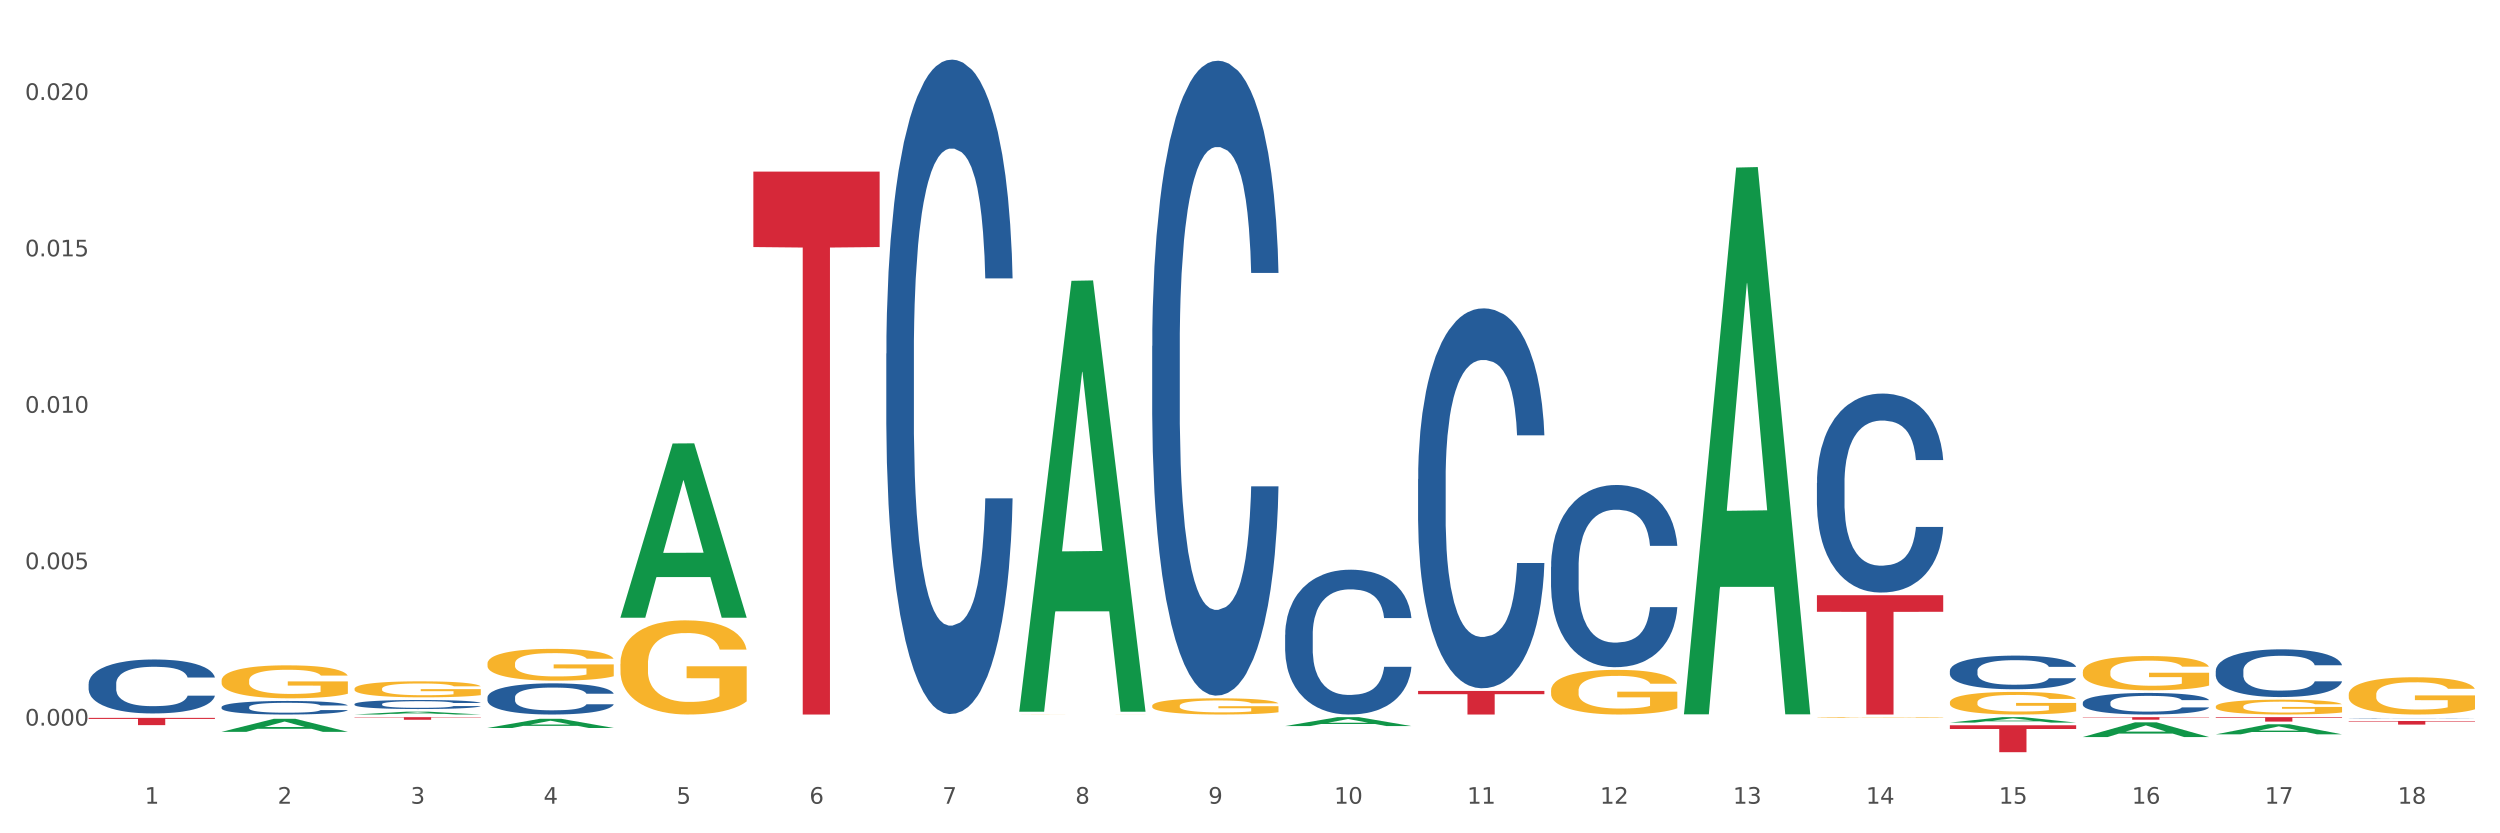 <?xml version="1.0" encoding="utf-8" standalone="no"?>
<!DOCTYPE svg PUBLIC "-//W3C//DTD SVG 1.1//EN"
  "http://www.w3.org/Graphics/SVG/1.1/DTD/svg11.dtd">
<svg xmlns:xlink="http://www.w3.org/1999/xlink" width="1080pt" height="360pt" viewBox="0 0 1080 360" xmlns="http://www.w3.org/2000/svg" version="1.1">
 <rect x="0" y="0" width="1080" height="360" fill="#333333" stroke="none"/>
 <defs>
  <style type="text/css">*{stroke-linejoin: round; stroke-linecap: butt}</style>
 </defs>
 <g id="figure_1">
  <g id="patch_1">
   <path d="M 0 360 
L 1080 360 
L 1080 0 
L 0 0 
z
" style="fill: #ffffff; stroke: #ffffff; stroke-linejoin: miter"/>
  </g>
  <g id="axes_1">
   <g id="matplotlib.axis_1">
    <g id="xtick_1">
     <g id="text_1">
      <!-- 1 -->
      <g style="fill: #4d4d4d" transform="translate(62.51 347.204) scale(0.096 -0.096)">
       <defs>
        <path id="DejaVuSans-31" d="M 794 531 
L 1825 531 
L 1825 4091 
L 703 3866 
L 703 4441 
L 1819 4666 
L 2450 4666 
L 2450 531 
L 3481 531 
L 3481 0 
L 794 0 
L 794 531 
z
" transform="scale(0.016)"/>
       </defs>
       <use xlink:href="#DejaVuSans-31"/>
      </g>
     </g>
    </g>
    <g id="xtick_2">
     <g id="text_2">
      <!-- 2 -->
      <g style="fill: #4d4d4d" transform="translate(119.942 347.204) scale(0.096 -0.096)">
       <defs>
        <path id="DejaVuSans-32" d="M 1228 531 
L 3431 531 
L 3431 0 
L 469 0 
L 469 531 
Q 828 903 1448 1529 
Q 2069 2156 2228 2338 
Q 2531 2678 2651 2914 
Q 2772 3150 2772 3378 
Q 2772 3750 2511 3984 
Q 2250 4219 1831 4219 
Q 1534 4219 1204 4116 
Q 875 4013 500 3803 
L 500 4441 
Q 881 4594 1212 4672 
Q 1544 4750 1819 4750 
Q 2544 4750 2975 4387 
Q 3406 4025 3406 3419 
Q 3406 3131 3298 2873 
Q 3191 2616 2906 2266 
Q 2828 2175 2409 1742 
Q 1991 1309 1228 531 
z
" transform="scale(0.016)"/>
       </defs>
       <use xlink:href="#DejaVuSans-32"/>
      </g>
     </g>
    </g>
    <g id="xtick_3">
     <g id="text_3">
      <!-- 3 -->
      <g style="fill: #4d4d4d" transform="translate(177.375 347.204) scale(0.096 -0.096)">
       <defs>
        <path id="DejaVuSans-33" d="M 2597 2516 
Q 3050 2419 3304 2112 
Q 3559 1806 3559 1356 
Q 3559 666 3084 287 
Q 2609 -91 1734 -91 
Q 1441 -91 1130 -33 
Q 819 25 488 141 
L 488 750 
Q 750 597 1062 519 
Q 1375 441 1716 441 
Q 2309 441 2620 675 
Q 2931 909 2931 1356 
Q 2931 1769 2642 2001 
Q 2353 2234 1838 2234 
L 1294 2234 
L 1294 2753 
L 1863 2753 
Q 2328 2753 2575 2939 
Q 2822 3125 2822 3475 
Q 2822 3834 2567 4026 
Q 2313 4219 1838 4219 
Q 1578 4219 1281 4162 
Q 984 4106 628 3988 
L 628 4550 
Q 988 4650 1302 4700 
Q 1616 4750 1894 4750 
Q 2613 4750 3031 4423 
Q 3450 4097 3450 3541 
Q 3450 3153 3228 2886 
Q 3006 2619 2597 2516 
z
" transform="scale(0.016)"/>
       </defs>
       <use xlink:href="#DejaVuSans-33"/>
      </g>
     </g>
    </g>
    <g id="xtick_4">
     <g id="text_4">
      <!-- 4 -->
      <g style="fill: #4d4d4d" transform="translate(234.808 347.204) scale(0.096 -0.096)">
       <defs>
        <path id="DejaVuSans-34" d="M 2419 4116 
L 825 1625 
L 2419 1625 
L 2419 4116 
z
M 2253 4666 
L 3047 4666 
L 3047 1625 
L 3713 1625 
L 3713 1100 
L 3047 1100 
L 3047 0 
L 2419 0 
L 2419 1100 
L 313 1100 
L 313 1709 
L 2253 4666 
z
" transform="scale(0.016)"/>
       </defs>
       <use xlink:href="#DejaVuSans-34"/>
      </g>
     </g>
    </g>
    <g id="xtick_5">
     <g id="text_5">
      <!-- 5 -->
      <g style="fill: #4d4d4d" transform="translate(292.24 347.204) scale(0.096 -0.096)">
       <defs>
        <path id="DejaVuSans-35" d="M 691 4666 
L 3169 4666 
L 3169 4134 
L 1269 4134 
L 1269 2991 
Q 1406 3038 1543 3061 
Q 1681 3084 1819 3084 
Q 2600 3084 3056 2656 
Q 3513 2228 3513 1497 
Q 3513 744 3044 326 
Q 2575 -91 1722 -91 
Q 1428 -91 1123 -41 
Q 819 9 494 109 
L 494 744 
Q 775 591 1075 516 
Q 1375 441 1709 441 
Q 2250 441 2565 725 
Q 2881 1009 2881 1497 
Q 2881 1984 2565 2268 
Q 2250 2553 1709 2553 
Q 1456 2553 1204 2497 
Q 953 2441 691 2322 
L 691 4666 
z
" transform="scale(0.016)"/>
       </defs>
       <use xlink:href="#DejaVuSans-35"/>
      </g>
     </g>
    </g>
    <g id="xtick_6">
     <g id="text_6">
      <!-- 6 -->
      <g style="fill: #4d4d4d" transform="translate(349.673 347.204) scale(0.096 -0.096)">
       <defs>
        <path id="DejaVuSans-36" d="M 2113 2584 
Q 1688 2584 1439 2293 
Q 1191 2003 1191 1497 
Q 1191 994 1439 701 
Q 1688 409 2113 409 
Q 2538 409 2786 701 
Q 3034 994 3034 1497 
Q 3034 2003 2786 2293 
Q 2538 2584 2113 2584 
z
M 3366 4563 
L 3366 3988 
Q 3128 4100 2886 4159 
Q 2644 4219 2406 4219 
Q 1781 4219 1451 3797 
Q 1122 3375 1075 2522 
Q 1259 2794 1537 2939 
Q 1816 3084 2150 3084 
Q 2853 3084 3261 2657 
Q 3669 2231 3669 1497 
Q 3669 778 3244 343 
Q 2819 -91 2113 -91 
Q 1303 -91 875 529 
Q 447 1150 447 2328 
Q 447 3434 972 4092 
Q 1497 4750 2381 4750 
Q 2619 4750 2861 4703 
Q 3103 4656 3366 4563 
z
" transform="scale(0.016)"/>
       </defs>
       <use xlink:href="#DejaVuSans-36"/>
      </g>
     </g>
    </g>
    <g id="xtick_7">
     <g id="text_7">
      <!-- 7 -->
      <g style="fill: #4d4d4d" transform="translate(407.106 347.204) scale(0.096 -0.096)">
       <defs>
        <path id="DejaVuSans-37" d="M 525 4666 
L 3525 4666 
L 3525 4397 
L 1831 0 
L 1172 0 
L 2766 4134 
L 525 4134 
L 525 4666 
z
" transform="scale(0.016)"/>
       </defs>
       <use xlink:href="#DejaVuSans-37"/>
      </g>
     </g>
    </g>
    <g id="xtick_8">
     <g id="text_8">
      <!-- 8 -->
      <g style="fill: #4d4d4d" transform="translate(464.538 347.204) scale(0.096 -0.096)">
       <defs>
        <path id="DejaVuSans-38" d="M 2034 2216 
Q 1584 2216 1326 1975 
Q 1069 1734 1069 1313 
Q 1069 891 1326 650 
Q 1584 409 2034 409 
Q 2484 409 2743 651 
Q 3003 894 3003 1313 
Q 3003 1734 2745 1975 
Q 2488 2216 2034 2216 
z
M 1403 2484 
Q 997 2584 770 2862 
Q 544 3141 544 3541 
Q 544 4100 942 4425 
Q 1341 4750 2034 4750 
Q 2731 4750 3128 4425 
Q 3525 4100 3525 3541 
Q 3525 3141 3298 2862 
Q 3072 2584 2669 2484 
Q 3125 2378 3379 2068 
Q 3634 1759 3634 1313 
Q 3634 634 3220 271 
Q 2806 -91 2034 -91 
Q 1263 -91 848 271 
Q 434 634 434 1313 
Q 434 1759 690 2068 
Q 947 2378 1403 2484 
z
M 1172 3481 
Q 1172 3119 1398 2916 
Q 1625 2713 2034 2713 
Q 2441 2713 2670 2916 
Q 2900 3119 2900 3481 
Q 2900 3844 2670 4047 
Q 2441 4250 2034 4250 
Q 1625 4250 1398 4047 
Q 1172 3844 1172 3481 
z
" transform="scale(0.016)"/>
       </defs>
       <use xlink:href="#DejaVuSans-38"/>
      </g>
     </g>
    </g>
    <g id="xtick_9">
     <g id="text_9">
      <!-- 9 -->
      <g style="fill: #4d4d4d" transform="translate(521.971 347.204) scale(0.096 -0.096)">
       <defs>
        <path id="DejaVuSans-39" d="M 703 97 
L 703 672 
Q 941 559 1184 500 
Q 1428 441 1663 441 
Q 2288 441 2617 861 
Q 2947 1281 2994 2138 
Q 2813 1869 2534 1725 
Q 2256 1581 1919 1581 
Q 1219 1581 811 2004 
Q 403 2428 403 3163 
Q 403 3881 828 4315 
Q 1253 4750 1959 4750 
Q 2769 4750 3195 4129 
Q 3622 3509 3622 2328 
Q 3622 1225 3098 567 
Q 2575 -91 1691 -91 
Q 1453 -91 1209 -44 
Q 966 3 703 97 
z
M 1959 2075 
Q 2384 2075 2632 2365 
Q 2881 2656 2881 3163 
Q 2881 3666 2632 3958 
Q 2384 4250 1959 4250 
Q 1534 4250 1286 3958 
Q 1038 3666 1038 3163 
Q 1038 2656 1286 2365 
Q 1534 2075 1959 2075 
z
" transform="scale(0.016)"/>
       </defs>
       <use xlink:href="#DejaVuSans-39"/>
      </g>
     </g>
    </g>
    <g id="xtick_10">
     <g id="text_10">
      <!-- 10 -->
      <g style="fill: #4d4d4d" transform="translate(576.35 347.204) scale(0.096 -0.096)">
       <defs>
        <path id="DejaVuSans-30" d="M 2034 4250 
Q 1547 4250 1301 3770 
Q 1056 3291 1056 2328 
Q 1056 1369 1301 889 
Q 1547 409 2034 409 
Q 2525 409 2770 889 
Q 3016 1369 3016 2328 
Q 3016 3291 2770 3770 
Q 2525 4250 2034 4250 
z
M 2034 4750 
Q 2819 4750 3233 4129 
Q 3647 3509 3647 2328 
Q 3647 1150 3233 529 
Q 2819 -91 2034 -91 
Q 1250 -91 836 529 
Q 422 1150 422 2328 
Q 422 3509 836 4129 
Q 1250 4750 2034 4750 
z
" transform="scale(0.016)"/>
       </defs>
       <use xlink:href="#DejaVuSans-31"/>
       <use xlink:href="#DejaVuSans-30" transform="translate(63.623 0)"/>
      </g>
     </g>
    </g>
    <g id="xtick_11">
     <g id="text_11">
      <!-- 11 -->
      <g style="fill: #4d4d4d" transform="translate(633.783 347.204) scale(0.096 -0.096)">
       <use xlink:href="#DejaVuSans-31"/>
       <use xlink:href="#DejaVuSans-31" transform="translate(63.623 0)"/>
      </g>
     </g>
    </g>
    <g id="xtick_12">
     <g id="text_12">
      <!-- 12 -->
      <g style="fill: #4d4d4d" transform="translate(691.215 347.204) scale(0.096 -0.096)">
       <use xlink:href="#DejaVuSans-31"/>
       <use xlink:href="#DejaVuSans-32" transform="translate(63.623 0)"/>
      </g>
     </g>
    </g>
    <g id="xtick_13">
     <g id="text_13">
      <!-- 13 -->
      <g style="fill: #4d4d4d" transform="translate(748.648 347.204) scale(0.096 -0.096)">
       <use xlink:href="#DejaVuSans-31"/>
       <use xlink:href="#DejaVuSans-33" transform="translate(63.623 0)"/>
      </g>
     </g>
    </g>
    <g id="xtick_14">
     <g id="text_14">
      <!-- 14 -->
      <g style="fill: #4d4d4d" transform="translate(806.081 347.204) scale(0.096 -0.096)">
       <use xlink:href="#DejaVuSans-31"/>
       <use xlink:href="#DejaVuSans-34" transform="translate(63.623 0)"/>
      </g>
     </g>
    </g>
    <g id="xtick_15">
     <g id="text_15">
      <!-- 15 -->
      <g style="fill: #4d4d4d" transform="translate(863.513 347.204) scale(0.096 -0.096)">
       <use xlink:href="#DejaVuSans-31"/>
       <use xlink:href="#DejaVuSans-35" transform="translate(63.623 0)"/>
      </g>
     </g>
    </g>
    <g id="xtick_16">
     <g id="text_16">
      <!-- 16 -->
      <g style="fill: #4d4d4d" transform="translate(920.946 347.204) scale(0.096 -0.096)">
       <use xlink:href="#DejaVuSans-31"/>
       <use xlink:href="#DejaVuSans-36" transform="translate(63.623 0)"/>
      </g>
     </g>
    </g>
    <g id="xtick_17">
     <g id="text_17">
      <!-- 17 -->
      <g style="fill: #4d4d4d" transform="translate(978.379 347.204) scale(0.096 -0.096)">
       <use xlink:href="#DejaVuSans-31"/>
       <use xlink:href="#DejaVuSans-37" transform="translate(63.623 0)"/>
      </g>
     </g>
    </g>
    <g id="xtick_18">
     <g id="text_18">
      <!-- 18 -->
      <g style="fill: #4d4d4d" transform="translate(1035.811 347.204) scale(0.096 -0.096)">
       <use xlink:href="#DejaVuSans-31"/>
       <use xlink:href="#DejaVuSans-38" transform="translate(63.623 0)"/>
      </g>
     </g>
    </g>
    <g id="xtick_19"/>
    <g id="xtick_20"/>
    <g id="xtick_21"/>
    <g id="xtick_22"/>
    <g id="xtick_23"/>
    <g id="xtick_24"/>
    <g id="xtick_25"/>
    <g id="xtick_26"/>
    <g id="xtick_27"/>
    <g id="xtick_28"/>
    <g id="xtick_29"/>
    <g id="xtick_30"/>
    <g id="xtick_31"/>
    <g id="xtick_32"/>
    <g id="xtick_33"/>
    <g id="xtick_34"/>
    <g id="xtick_35"/>
   </g>
   <g id="matplotlib.axis_2">
    <g id="ytick_1">
     <g id="text_19">
      <!-- 0.000 -->
      <g style="fill: #4d4d4d" transform="translate(10.8 313.458) scale(0.096 -0.096)">
       <defs>
        <path id="DejaVuSans-2e" d="M 684 794 
L 1344 794 
L 1344 0 
L 684 0 
L 684 794 
z
" transform="scale(0.016)"/>
       </defs>
       <use xlink:href="#DejaVuSans-30"/>
       <use xlink:href="#DejaVuSans-2e" transform="translate(63.623 0)"/>
       <use xlink:href="#DejaVuSans-30" transform="translate(95.41 0)"/>
       <use xlink:href="#DejaVuSans-30" transform="translate(159.033 0)"/>
       <use xlink:href="#DejaVuSans-30" transform="translate(222.656 0)"/>
      </g>
     </g>
    </g>
    <g id="ytick_2">
     <g id="text_20">
      <!-- 0.005 -->
      <g style="fill: #4d4d4d" transform="translate(10.8 245.888) scale(0.096 -0.096)">
       <use xlink:href="#DejaVuSans-30"/>
       <use xlink:href="#DejaVuSans-2e" transform="translate(63.623 0)"/>
       <use xlink:href="#DejaVuSans-30" transform="translate(95.41 0)"/>
       <use xlink:href="#DejaVuSans-30" transform="translate(159.033 0)"/>
       <use xlink:href="#DejaVuSans-35" transform="translate(222.656 0)"/>
      </g>
     </g>
    </g>
    <g id="ytick_3">
     <g id="text_21">
      <!-- 0.010 -->
      <g style="fill: #4d4d4d" transform="translate(10.8 178.318) scale(0.096 -0.096)">
       <use xlink:href="#DejaVuSans-30"/>
       <use xlink:href="#DejaVuSans-2e" transform="translate(63.623 0)"/>
       <use xlink:href="#DejaVuSans-30" transform="translate(95.41 0)"/>
       <use xlink:href="#DejaVuSans-31" transform="translate(159.033 0)"/>
       <use xlink:href="#DejaVuSans-30" transform="translate(222.656 0)"/>
      </g>
     </g>
    </g>
    <g id="ytick_4">
     <g id="text_22">
      <!-- 0.015 -->
      <g style="fill: #4d4d4d" transform="translate(10.8 110.748) scale(0.096 -0.096)">
       <use xlink:href="#DejaVuSans-30"/>
       <use xlink:href="#DejaVuSans-2e" transform="translate(63.623 0)"/>
       <use xlink:href="#DejaVuSans-30" transform="translate(95.41 0)"/>
       <use xlink:href="#DejaVuSans-31" transform="translate(159.033 0)"/>
       <use xlink:href="#DejaVuSans-35" transform="translate(222.656 0)"/>
      </g>
     </g>
    </g>
    <g id="ytick_5">
     <g id="text_23">
      <!-- 0.020 -->
      <g style="fill: #4d4d4d" transform="translate(10.8 43.178) scale(0.096 -0.096)">
       <use xlink:href="#DejaVuSans-30"/>
       <use xlink:href="#DejaVuSans-2e" transform="translate(63.623 0)"/>
       <use xlink:href="#DejaVuSans-30" transform="translate(95.41 0)"/>
       <use xlink:href="#DejaVuSans-32" transform="translate(159.033 0)"/>
       <use xlink:href="#DejaVuSans-30" transform="translate(222.656 0)"/>
      </g>
     </g>
    </g>
    <g id="ytick_6"/>
    <g id="ytick_7"/>
    <g id="ytick_8"/>
    <g id="ytick_9"/>
   </g>
   <g id="PolyCollection_1">
    <path d="M 95.716 316.148 
L 95.772 316.143 
L 118.271 310.53 
L 127.609 310.525 
L 150.277 316.159 
L 139.477 316.159 
L 134.583 314.847 
L 111.353 314.847 
L 111.184 314.868 
L 106.459 316.159 
L 95.716 316.159 
L 95.716 316.148 
L 114.278 314.064 
L 131.659 314.059 
L 123.052 311.726 
L 122.94 311.715 
L 122.827 311.731 
L 114.221 314.059 
L 114.278 314.064 
L 95.716 316.148 
z
" clip-path="url(#pdc677be975)" style="fill: #109648"/>
    <path d="M 153.148 308.672 
L 153.205 308.671 
L 175.704 307.441 
L 185.041 307.44 
L 207.709 308.674 
L 196.91 308.674 
L 192.016 308.387 
L 168.785 308.387 
L 168.617 308.391 
L 163.892 308.674 
L 153.148 308.674 
L 153.148 308.672 
L 171.71 308.215 
L 189.091 308.214 
L 180.485 307.703 
L 180.373 307.701 
L 180.26 307.704 
L 171.654 308.214 
L 171.71 308.215 
L 153.148 308.672 
z
" clip-path="url(#pdc677be975)" style="fill: #109648"/>
    <path d="M 210.581 314.476 
L 210.637 314.472 
L 233.137 310.529 
L 242.474 310.525 
L 265.142 314.484 
L 254.342 314.484 
L 249.449 313.562 
L 226.218 313.562 
L 226.049 313.577 
L 221.325 314.484 
L 210.581 314.484 
L 210.581 314.476 
L 229.143 313.012 
L 246.524 313.008 
L 237.918 311.369 
L 237.805 311.361 
L 237.693 311.373 
L 229.087 313.008 
L 229.143 313.012 
L 210.581 314.476 
z
" clip-path="url(#pdc677be975)" style="fill: #109648"/>
    <path d="M 268.014 266.707 
L 268.07 266.636 
L 290.569 191.581 
L 299.907 191.511 
L 322.575 266.848 
L 311.775 266.848 
L 306.882 249.305 
L 283.651 249.305 
L 283.482 249.588 
L 278.757 266.848 
L 268.014 266.848 
L 268.014 266.707 
L 286.576 238.835 
L 303.957 238.764 
L 295.351 207.568 
L 295.238 207.427 
L 295.126 207.639 
L 286.52 238.764 
L 286.576 238.835 
L 268.014 266.707 
z
" clip-path="url(#pdc677be975)" style="fill: #109648"/>
    <path d="M 440.312 307.13 
L 440.368 306.955 
L 462.868 121.312 
L 472.205 121.137 
L 494.873 307.48 
L 484.073 307.48 
L 479.18 264.088 
L 455.949 264.088 
L 455.78 264.788 
L 451.055 307.48 
L 440.312 307.48 
L 440.312 307.13 
L 458.874 238.192 
L 476.255 238.017 
L 467.649 160.855 
L 467.536 160.506 
L 467.424 161.03 
L 458.818 238.017 
L 458.874 238.192 
L 440.312 307.13 
z
" clip-path="url(#pdc677be975)" style="fill: #109648"/>
    <path d="M 555.177 313.659 
L 555.234 313.655 
L 577.733 309.814 
L 587.07 309.81 
L 609.738 313.666 
L 598.939 313.666 
L 594.045 312.768 
L 570.814 312.768 
L 570.646 312.783 
L 565.921 313.666 
L 555.177 313.666 
L 555.177 313.659 
L 573.739 312.232 
L 591.12 312.229 
L 582.514 310.632 
L 582.402 310.625 
L 582.289 310.636 
L 573.683 312.229 
L 573.739 312.232 
L 555.177 313.659 
z
" clip-path="url(#pdc677be975)" style="fill: #109648"/>
    <path d="M 727.475 308.14 
L 727.532 307.918 
L 750.031 72.39 
L 759.368 72.168 
L 782.036 308.584 
L 771.237 308.584 
L 766.343 253.531 
L 743.113 253.531 
L 742.944 254.419 
L 738.219 308.584 
L 727.475 308.584 
L 727.475 308.14 
L 746.037 220.677 
L 763.418 220.455 
L 754.812 122.559 
L 754.7 122.115 
L 754.587 122.781 
L 745.981 220.455 
L 746.037 220.677 
L 727.475 308.14 
z
" clip-path="url(#pdc677be975)" style="fill: #109648"/>
    <path d="M 842.341 312.16 
L 842.397 312.158 
L 864.896 309.813 
L 874.234 309.81 
L 896.902 312.165 
L 886.102 312.165 
L 881.209 311.616 
L 857.978 311.616 
L 857.809 311.625 
L 853.084 312.165 
L 842.341 312.165 
L 842.341 312.16 
L 860.903 311.289 
L 878.284 311.287 
L 869.678 310.312 
L 869.565 310.308 
L 869.453 310.314 
L 860.847 311.287 
L 860.903 311.289 
L 842.341 312.16 
z
" clip-path="url(#pdc677be975)" style="fill: #109648"/>
    <path d="M 153.148 297.535 
L 153.213 297.529 
L 153.213 297.302 
L 153.342 297.106 
L 153.986 296.631 
L 154.952 296.239 
L 155.661 296.031 
L 156.369 295.86 
L 157.207 295.689 
L 158.237 295.512 
L 160.105 295.253 
L 161.265 295.12 
L 162.682 294.981 
L 165.259 294.779 
L 167.127 294.665 
L 169.059 294.57 
L 172.216 294.457 
L 174.277 294.406 
L 176.467 294.368 
L 179.108 294.343 
L 181.105 294.337 
L 185.486 294.356 
L 189.222 294.412 
L 191.026 294.457 
L 193.345 294.533 
L 194.568 294.583 
L 196.565 294.684 
L 198.627 294.817 
L 200.044 294.931 
L 202.17 295.146 
L 203.78 295.361 
L 205.262 295.626 
L 206.035 295.81 
L 206.614 295.98 
L 207.13 296.176 
L 207.645 296.486 
L 196.05 296.486 
L 195.599 296.265 
L 194.891 296.056 
L 193.86 295.854 
L 192.958 295.727 
L 191.412 295.569 
L 189.995 295.468 
L 188.513 295.392 
L 186.71 295.329 
L 185.292 295.297 
L 183.295 295.272 
L 179.366 295.279 
L 176.725 295.329 
L 174.921 295.392 
L 173.762 295.449 
L 172.731 295.512 
L 171.572 295.601 
L 170.219 295.734 
L 169.253 295.854 
L 168.286 296.006 
L 167.513 296.157 
L 166.805 296.334 
L 166.225 296.524 
L 165.774 296.72 
L 165.388 296.96 
L 165.066 297.358 
L 165.066 298.225 
L 165.194 298.421 
L 165.516 298.68 
L 165.903 298.876 
L 166.547 299.11 
L 167.127 299.268 
L 168.222 299.495 
L 169.446 299.685 
L 170.412 299.805 
L 171.378 299.906 
L 173.053 300.045 
L 174.921 300.159 
L 176.532 300.229 
L 178.722 300.292 
L 180.203 300.317 
L 181.492 300.33 
L 184.648 300.33 
L 186.903 300.311 
L 189.415 300.267 
L 191.348 300.21 
L 192.958 300.14 
L 194.762 300.026 
L 195.921 299.919 
L 195.921 298.598 
L 181.749 298.591 
L 181.749 297.712 
L 207.709 297.712 
L 207.709 300.292 
L 206.614 300.425 
L 205.39 300.545 
L 204.102 300.652 
L 202.17 300.785 
L 199.851 300.911 
L 197.789 301 
L 195.599 301.076 
L 193.022 301.145 
L 189.673 301.209 
L 187.611 301.234 
L 185.035 301.253 
L 182.007 301.259 
L 179.366 301.247 
L 176.789 301.215 
L 174.084 301.158 
L 171.443 301.076 
L 169.446 300.994 
L 167.449 300.892 
L 165.323 300.76 
L 163.648 300.633 
L 162.36 300.519 
L 160.943 300.374 
L 159.397 300.184 
L 158.237 300.014 
L 157.207 299.837 
L 156.112 299.609 
L 155.339 299.413 
L 154.566 299.167 
L 154.115 298.983 
L 153.599 298.699 
L 153.213 298.3 
L 153.148 297.535 
z
" clip-path="url(#pdc677be975)" style="fill: #f7b32b"/>
    <path d="M 95.716 294.009 
L 95.78 293.996 
L 95.78 293.527 
L 95.909 293.124 
L 96.553 292.147 
L 97.519 291.339 
L 98.228 290.91 
L 98.937 290.558 
L 99.774 290.206 
L 100.805 289.842 
L 102.673 289.308 
L 103.832 289.034 
L 105.249 288.748 
L 107.826 288.331 
L 109.694 288.097 
L 111.627 287.901 
L 114.783 287.667 
L 116.844 287.563 
L 119.035 287.485 
L 121.676 287.432 
L 123.673 287.419 
L 128.053 287.458 
L 131.789 287.576 
L 133.593 287.667 
L 135.912 287.823 
L 137.136 287.927 
L 139.133 288.136 
L 141.194 288.409 
L 142.611 288.644 
L 144.737 289.086 
L 146.347 289.529 
L 147.829 290.076 
L 148.602 290.454 
L 149.182 290.805 
L 149.697 291.209 
L 150.212 291.847 
L 138.617 291.847 
L 138.166 291.391 
L 137.458 290.962 
L 136.427 290.545 
L 135.525 290.284 
L 133.979 289.959 
L 132.562 289.751 
L 131.081 289.594 
L 129.277 289.464 
L 127.86 289.399 
L 125.863 289.347 
L 121.933 289.36 
L 119.292 289.464 
L 117.489 289.594 
L 116.329 289.711 
L 115.298 289.842 
L 114.139 290.024 
L 112.786 290.298 
L 111.82 290.545 
L 110.854 290.858 
L 110.081 291.17 
L 109.372 291.535 
L 108.792 291.925 
L 108.341 292.329 
L 107.955 292.824 
L 107.633 293.644 
L 107.633 295.429 
L 107.762 295.832 
L 108.084 296.366 
L 108.47 296.77 
L 109.114 297.252 
L 109.694 297.577 
L 110.789 298.046 
L 112.013 298.437 
L 112.979 298.684 
L 113.946 298.893 
L 115.621 299.179 
L 117.489 299.414 
L 119.099 299.557 
L 121.289 299.687 
L 122.771 299.739 
L 124.059 299.765 
L 127.216 299.765 
L 129.47 299.726 
L 131.982 299.635 
L 133.915 299.518 
L 135.525 299.375 
L 137.329 299.14 
L 138.488 298.919 
L 138.488 296.197 
L 124.317 296.184 
L 124.317 294.374 
L 150.277 294.374 
L 150.277 299.687 
L 149.182 299.961 
L 147.958 300.208 
L 146.669 300.43 
L 144.737 300.703 
L 142.418 300.964 
L 140.357 301.146 
L 138.166 301.302 
L 135.59 301.445 
L 132.24 301.576 
L 130.179 301.628 
L 127.602 301.667 
L 124.574 301.68 
L 121.933 301.654 
L 119.357 301.589 
L 116.651 301.471 
L 114.01 301.302 
L 112.013 301.133 
L 110.016 300.924 
L 107.89 300.651 
L 106.216 300.39 
L 104.927 300.156 
L 103.51 299.857 
L 101.964 299.466 
L 100.805 299.114 
L 99.774 298.75 
L 98.679 298.281 
L 97.906 297.877 
L 97.133 297.369 
L 96.682 296.991 
L 96.167 296.405 
L 95.78 295.585 
L 95.716 294.009 
z
" clip-path="url(#pdc677be975)" style="fill: #f7b32b"/>
    <path d="M 957.206 317.229 
L 957.262 317.225 
L 979.762 312.879 
L 989.099 312.875 
L 1011.767 317.238 
L 1000.968 317.238 
L 996.074 316.222 
L 972.843 316.222 
L 972.675 316.238 
L 967.95 317.238 
L 957.206 317.238 
L 957.206 317.229 
L 975.768 315.616 
L 993.149 315.611 
L 984.543 313.805 
L 984.431 313.797 
L 984.318 313.809 
L 975.712 315.611 
L 975.768 315.616 
L 957.206 317.229 
z
" clip-path="url(#pdc677be975)" style="fill: #109648"/>
    <path d="M 899.774 318.397 
L 899.83 318.391 
L 922.329 312.052 
L 931.666 312.046 
L 954.335 318.409 
L 943.535 318.409 
L 938.641 316.927 
L 915.411 316.927 
L 915.242 316.951 
L 910.517 318.409 
L 899.774 318.409 
L 899.774 318.397 
L 918.336 316.043 
L 935.716 316.037 
L 927.11 313.402 
L 926.998 313.39 
L 926.885 313.408 
L 918.279 316.037 
L 918.336 316.043 
L 899.774 318.397 
z
" clip-path="url(#pdc677be975)" style="fill: #109648"/>
    <path d="M 210.581 286.66 
L 210.646 286.647 
L 210.646 286.195 
L 210.774 285.805 
L 211.419 284.863 
L 212.385 284.084 
L 213.093 283.669 
L 213.802 283.33 
L 214.639 282.99 
L 215.67 282.638 
L 217.538 282.123 
L 218.698 281.859 
L 220.115 281.583 
L 222.691 281.181 
L 224.56 280.954 
L 226.492 280.766 
L 229.648 280.54 
L 231.71 280.439 
L 233.9 280.364 
L 236.541 280.313 
L 238.538 280.301 
L 242.918 280.339 
L 246.655 280.452 
L 248.458 280.54 
L 250.777 280.69 
L 252.001 280.791 
L 253.998 280.992 
L 256.059 281.256 
L 257.477 281.482 
L 259.602 281.909 
L 261.213 282.337 
L 262.694 282.865 
L 263.467 283.229 
L 264.047 283.568 
L 264.562 283.958 
L 265.078 284.574 
L 253.483 284.574 
L 253.032 284.134 
L 252.323 283.719 
L 251.293 283.317 
L 250.391 283.066 
L 248.845 282.751 
L 247.428 282.55 
L 245.946 282.4 
L 244.142 282.274 
L 242.725 282.211 
L 240.728 282.161 
L 236.799 282.173 
L 234.158 282.274 
L 232.354 282.4 
L 231.194 282.513 
L 230.164 282.638 
L 229.004 282.814 
L 227.652 283.078 
L 226.685 283.317 
L 225.719 283.619 
L 224.946 283.92 
L 224.237 284.272 
L 223.658 284.649 
L 223.207 285.039 
L 222.82 285.516 
L 222.498 286.308 
L 222.498 288.03 
L 222.627 288.419 
L 222.949 288.935 
L 223.336 289.324 
L 223.98 289.789 
L 224.56 290.104 
L 225.655 290.556 
L 226.879 290.933 
L 227.845 291.172 
L 228.811 291.373 
L 230.486 291.649 
L 232.354 291.876 
L 233.964 292.014 
L 236.155 292.139 
L 237.636 292.19 
L 238.925 292.215 
L 242.081 292.215 
L 244.336 292.177 
L 246.848 292.089 
L 248.78 291.976 
L 250.391 291.838 
L 252.194 291.612 
L 253.354 291.398 
L 253.354 288.771 
L 239.182 288.759 
L 239.182 287.012 
L 265.142 287.012 
L 265.142 292.139 
L 264.047 292.403 
L 262.823 292.642 
L 261.535 292.856 
L 259.602 293.12 
L 257.283 293.371 
L 255.222 293.547 
L 253.032 293.698 
L 250.455 293.836 
L 247.105 293.962 
L 245.044 294.012 
L 242.467 294.05 
L 239.44 294.062 
L 236.799 294.037 
L 234.222 293.974 
L 231.517 293.861 
L 228.875 293.698 
L 226.879 293.534 
L 224.882 293.333 
L 222.756 293.069 
L 221.081 292.818 
L 219.793 292.592 
L 218.376 292.303 
L 216.83 291.926 
L 215.67 291.586 
L 214.639 291.235 
L 213.544 290.782 
L 212.771 290.393 
L 211.998 289.902 
L 211.547 289.538 
L 211.032 288.972 
L 210.646 288.181 
L 210.581 286.66 
z
" clip-path="url(#pdc677be975)" style="fill: #f7b32b"/>
    <path d="M 268.014 286.787 
L 268.078 286.75 
L 268.078 285.412 
L 268.207 284.26 
L 268.851 281.473 
L 269.817 279.169 
L 270.526 277.943 
L 271.235 276.94 
L 272.072 275.936 
L 273.103 274.896 
L 274.971 273.372 
L 276.13 272.592 
L 277.548 271.775 
L 280.124 270.585 
L 281.992 269.917 
L 283.925 269.359 
L 287.081 268.69 
L 289.143 268.393 
L 291.333 268.17 
L 293.974 268.021 
L 295.971 267.984 
L 300.351 268.096 
L 304.087 268.43 
L 305.891 268.69 
L 308.21 269.136 
L 309.434 269.433 
L 311.431 270.028 
L 313.492 270.808 
L 314.909 271.477 
L 317.035 272.741 
L 318.645 274.004 
L 320.127 275.565 
L 320.9 276.642 
L 321.48 277.646 
L 321.995 278.798 
L 322.51 280.619 
L 310.915 280.619 
L 310.465 279.318 
L 309.756 278.092 
L 308.725 276.903 
L 307.823 276.159 
L 306.277 275.23 
L 304.86 274.636 
L 303.379 274.19 
L 301.575 273.818 
L 300.158 273.633 
L 298.161 273.484 
L 294.231 273.521 
L 291.59 273.818 
L 289.787 274.19 
L 288.627 274.524 
L 287.597 274.896 
L 286.437 275.416 
L 285.084 276.197 
L 284.118 276.903 
L 283.152 277.794 
L 282.379 278.686 
L 281.67 279.727 
L 281.09 280.842 
L 280.64 281.993 
L 280.253 283.406 
L 279.931 285.747 
L 279.931 290.838 
L 280.06 291.989 
L 280.382 293.513 
L 280.768 294.665 
L 281.413 296.04 
L 281.992 296.969 
L 283.087 298.307 
L 284.311 299.421 
L 285.278 300.127 
L 286.244 300.722 
L 287.919 301.54 
L 289.787 302.208 
L 291.397 302.617 
L 293.587 302.989 
L 295.069 303.137 
L 296.357 303.212 
L 299.514 303.212 
L 301.768 303.1 
L 304.28 302.84 
L 306.213 302.506 
L 307.823 302.097 
L 309.627 301.428 
L 310.787 300.796 
L 310.787 293.03 
L 296.615 292.993 
L 296.615 287.828 
L 322.575 287.828 
L 322.575 302.989 
L 321.48 303.769 
L 320.256 304.475 
L 318.968 305.107 
L 317.035 305.887 
L 314.716 306.63 
L 312.655 307.151 
L 310.465 307.597 
L 307.888 308.005 
L 304.538 308.377 
L 302.477 308.526 
L 299.9 308.637 
L 296.873 308.674 
L 294.231 308.6 
L 291.655 308.414 
L 288.949 308.08 
L 286.308 307.597 
L 284.311 307.114 
L 282.314 306.519 
L 280.189 305.739 
L 278.514 304.995 
L 277.225 304.327 
L 275.808 303.472 
L 274.262 302.357 
L 273.103 301.354 
L 272.072 300.313 
L 270.977 298.976 
L 270.204 297.824 
L 269.431 296.374 
L 268.98 295.297 
L 268.465 293.625 
L 268.078 291.283 
L 268.014 286.787 
z
" clip-path="url(#pdc677be975)" style="fill: #f7b32b"/>
    <path d="M 210.581 301.253 
L 210.646 301.241 
L 210.646 300.896 
L 210.839 300.429 
L 211.549 299.567 
L 212.451 298.915 
L 213.999 298.152 
L 214.838 297.832 
L 215.934 297.475 
L 218.191 296.897 
L 220.771 296.405 
L 222.577 296.134 
L 223.931 295.962 
L 226.962 295.654 
L 228.704 295.518 
L 230.509 295.408 
L 232.057 295.334 
L 234.637 295.248 
L 236.701 295.211 
L 239.087 295.199 
L 241.086 295.211 
L 243.731 295.26 
L 247.6 295.408 
L 249.083 295.494 
L 251.083 295.642 
L 253.146 295.838 
L 254.823 296.035 
L 256.758 296.318 
L 258.757 296.688 
L 260.692 297.155 
L 262.047 297.586 
L 263.143 298.041 
L 264.11 298.595 
L 264.82 299.198 
L 265.142 299.703 
L 253.34 299.703 
L 253.017 299.247 
L 252.373 298.755 
L 251.728 298.423 
L 251.018 298.152 
L 249.922 297.844 
L 248.954 297.648 
L 247.342 297.414 
L 245.859 297.266 
L 244.633 297.18 
L 243.15 297.106 
L 239.99 297.032 
L 237.733 297.032 
L 236.314 297.057 
L 234.572 297.118 
L 233.089 297.204 
L 231.348 297.352 
L 229.993 297.512 
L 228.639 297.721 
L 227.865 297.869 
L 226.704 298.14 
L 225.93 298.361 
L 224.899 298.743 
L 224.318 299.014 
L 223.286 299.715 
L 222.835 300.232 
L 222.641 300.589 
L 222.512 300.983 
L 222.512 302.902 
L 222.899 303.764 
L 223.222 304.133 
L 223.738 304.552 
L 224.705 305.093 
L 226.124 305.622 
L 227.607 306.004 
L 228.833 306.238 
L 229.993 306.41 
L 231.154 306.545 
L 232.573 306.668 
L 233.734 306.742 
L 235.475 306.816 
L 237.539 306.853 
L 239.151 306.853 
L 242.441 306.791 
L 243.924 306.73 
L 245.343 306.644 
L 246.891 306.508 
L 248.116 306.361 
L 248.825 306.25 
L 249.986 306.016 
L 250.889 305.77 
L 251.663 305.487 
L 252.179 305.241 
L 252.76 304.872 
L 253.211 304.453 
L 253.34 304.232 
L 265.142 304.232 
L 264.884 304.675 
L 264.433 305.105 
L 263.53 305.684 
L 262.82 306.016 
L 261.724 306.422 
L 260.563 306.767 
L 258.951 307.148 
L 257.468 307.431 
L 255.92 307.677 
L 254.243 307.899 
L 251.212 308.207 
L 250.115 308.293 
L 247.794 308.44 
L 245.988 308.527 
L 243.344 308.613 
L 240.635 308.662 
L 237.797 308.674 
L 235.282 308.65 
L 232.509 308.576 
L 230.767 308.502 
L 228.833 308.391 
L 226.575 308.219 
L 224.447 308.01 
L 222.448 307.764 
L 220.578 307.481 
L 218.836 307.161 
L 216.579 306.631 
L 214.902 306.114 
L 213.677 305.635 
L 212.838 305.228 
L 212 304.712 
L 211.549 304.355 
L 210.839 303.493 
L 210.581 302.693 
L 210.581 301.253 
z
" clip-path="url(#pdc677be975)" style="fill: #255c99"/>
    <path d="M 153.148 304.151 
L 153.213 304.148 
L 153.213 304.048 
L 153.406 303.912 
L 154.116 303.662 
L 155.019 303.473 
L 156.567 303.252 
L 157.405 303.159 
L 158.501 303.056 
L 160.759 302.888 
L 163.338 302.745 
L 165.144 302.667 
L 166.498 302.617 
L 169.53 302.527 
L 171.271 302.488 
L 173.077 302.456 
L 174.625 302.435 
L 177.204 302.41 
L 179.268 302.399 
L 181.654 302.395 
L 183.654 302.399 
L 186.298 302.413 
L 190.167 302.456 
L 191.651 302.481 
L 193.65 302.524 
L 195.714 302.581 
L 197.391 302.638 
L 199.325 302.72 
L 201.325 302.827 
L 203.259 302.963 
L 204.614 303.088 
L 205.71 303.22 
L 206.678 303.38 
L 207.387 303.555 
L 207.709 303.702 
L 195.907 303.702 
L 195.585 303.57 
L 194.94 303.427 
L 194.295 303.331 
L 193.586 303.252 
L 192.489 303.163 
L 191.522 303.106 
L 189.909 303.038 
L 188.426 302.995 
L 187.201 302.97 
L 185.717 302.949 
L 182.557 302.927 
L 180.3 302.927 
L 178.881 302.934 
L 177.14 302.952 
L 175.656 302.977 
L 173.915 303.02 
L 172.561 303.066 
L 171.206 303.127 
L 170.433 303.17 
L 169.272 303.248 
L 168.498 303.313 
L 167.466 303.423 
L 166.885 303.502 
L 165.854 303.705 
L 165.402 303.855 
L 165.209 303.959 
L 165.08 304.073 
L 165.08 304.63 
L 165.467 304.88 
L 165.789 304.987 
L 166.305 305.108 
L 167.272 305.265 
L 168.691 305.419 
L 170.175 305.529 
L 171.4 305.597 
L 172.561 305.647 
L 173.722 305.686 
L 175.141 305.722 
L 176.301 305.743 
L 178.043 305.765 
L 180.106 305.776 
L 181.719 305.776 
L 185.008 305.758 
L 186.491 305.74 
L 187.91 305.715 
L 189.458 305.676 
L 190.683 305.633 
L 191.393 305.601 
L 192.554 305.533 
L 193.457 305.461 
L 194.23 305.379 
L 194.746 305.308 
L 195.327 305.201 
L 195.778 305.079 
L 195.907 305.015 
L 207.709 305.015 
L 207.451 305.144 
L 207 305.269 
L 206.097 305.436 
L 205.388 305.533 
L 204.291 305.651 
L 203.13 305.751 
L 201.518 305.861 
L 200.035 305.943 
L 198.487 306.015 
L 196.81 306.079 
L 193.779 306.168 
L 192.683 306.193 
L 190.361 306.236 
L 188.555 306.261 
L 185.911 306.286 
L 183.202 306.3 
L 180.364 306.304 
L 177.849 306.297 
L 175.076 306.275 
L 173.335 306.254 
L 171.4 306.222 
L 169.143 306.172 
L 167.014 306.111 
L 165.015 306.04 
L 163.145 305.958 
L 161.404 305.865 
L 159.146 305.711 
L 157.469 305.561 
L 156.244 305.422 
L 155.406 305.304 
L 154.567 305.154 
L 154.116 305.051 
L 153.406 304.801 
L 153.148 304.569 
L 153.148 304.151 
z
" clip-path="url(#pdc677be975)" style="fill: #255c99"/>
    <path d="M 842.341 289.756 
L 842.405 289.743 
L 842.405 289.371 
L 842.599 288.867 
L 843.308 287.937 
L 844.211 287.233 
L 845.759 286.41 
L 846.597 286.064 
L 847.694 285.679 
L 849.951 285.055 
L 852.531 284.524 
L 854.337 284.231 
L 855.691 284.045 
L 858.722 283.713 
L 860.463 283.567 
L 862.269 283.448 
L 863.817 283.368 
L 866.397 283.275 
L 868.46 283.235 
L 870.847 283.222 
L 872.846 283.235 
L 875.49 283.288 
L 879.36 283.448 
L 880.843 283.541 
L 882.842 283.7 
L 884.906 283.913 
L 886.583 284.125 
L 888.518 284.431 
L 890.517 284.829 
L 892.452 285.334 
L 893.806 285.799 
L 894.903 286.29 
L 895.87 286.888 
L 896.579 287.538 
L 896.902 288.083 
L 885.1 288.083 
L 884.777 287.592 
L 884.132 287.06 
L 883.487 286.702 
L 882.778 286.41 
L 881.682 286.077 
L 880.714 285.865 
L 879.102 285.613 
L 877.618 285.453 
L 876.393 285.36 
L 874.91 285.281 
L 871.75 285.201 
L 869.492 285.201 
L 868.074 285.227 
L 866.332 285.294 
L 864.849 285.387 
L 863.108 285.546 
L 861.753 285.719 
L 860.399 285.945 
L 859.625 286.104 
L 858.464 286.396 
L 857.69 286.635 
L 856.658 287.047 
L 856.078 287.339 
L 855.046 288.096 
L 854.594 288.654 
L 854.401 289.039 
L 854.272 289.464 
L 854.272 291.536 
L 854.659 292.466 
L 854.981 292.864 
L 855.497 293.316 
L 856.465 293.9 
L 857.884 294.471 
L 859.367 294.883 
L 860.592 295.135 
L 861.753 295.321 
L 862.914 295.467 
L 864.333 295.6 
L 865.494 295.68 
L 867.235 295.76 
L 869.299 295.799 
L 870.911 295.799 
L 874.2 295.733 
L 875.684 295.667 
L 877.103 295.574 
L 878.65 295.428 
L 879.876 295.268 
L 880.585 295.149 
L 881.746 294.896 
L 882.649 294.631 
L 883.423 294.325 
L 883.939 294.06 
L 884.519 293.661 
L 884.971 293.21 
L 885.1 292.97 
L 896.902 292.97 
L 896.644 293.449 
L 896.192 293.913 
L 895.29 294.538 
L 894.58 294.896 
L 893.484 295.335 
L 892.323 295.706 
L 890.711 296.118 
L 889.227 296.424 
L 887.679 296.689 
L 886.003 296.928 
L 882.971 297.26 
L 881.875 297.353 
L 879.553 297.513 
L 877.747 297.606 
L 875.103 297.699 
L 872.395 297.752 
L 869.557 297.765 
L 867.042 297.739 
L 864.268 297.659 
L 862.527 297.579 
L 860.592 297.46 
L 858.335 297.274 
L 856.207 297.048 
L 854.208 296.782 
L 852.337 296.477 
L 850.596 296.131 
L 848.339 295.56 
L 846.662 295.003 
L 845.436 294.485 
L 844.598 294.046 
L 843.76 293.488 
L 843.308 293.103 
L 842.599 292.174 
L 842.341 291.31 
L 842.341 289.756 
z
" clip-path="url(#pdc677be975)" style="fill: #255c99"/>
    <path d="M 899.774 303.542 
L 899.838 303.533 
L 899.838 303.295 
L 900.032 302.971 
L 900.741 302.376 
L 901.644 301.925 
L 903.192 301.397 
L 904.03 301.176 
L 905.126 300.929 
L 907.384 300.529 
L 909.963 300.188 
L 911.769 300.001 
L 913.124 299.882 
L 916.155 299.669 
L 917.896 299.575 
L 919.702 299.499 
L 921.25 299.448 
L 923.829 299.388 
L 925.893 299.363 
L 928.279 299.354 
L 930.279 299.363 
L 932.923 299.397 
L 936.793 299.499 
L 938.276 299.558 
L 940.275 299.66 
L 942.339 299.797 
L 944.016 299.933 
L 945.951 300.129 
L 947.95 300.384 
L 949.885 300.707 
L 951.239 301.005 
L 952.335 301.32 
L 953.303 301.703 
L 954.012 302.12 
L 954.335 302.469 
L 942.532 302.469 
L 942.21 302.154 
L 941.565 301.814 
L 940.92 301.584 
L 940.211 301.397 
L 939.114 301.184 
L 938.147 301.048 
L 936.535 300.886 
L 935.051 300.784 
L 933.826 300.724 
L 932.342 300.673 
L 929.182 300.622 
L 926.925 300.622 
L 925.506 300.639 
L 923.765 300.682 
L 922.282 300.741 
L 920.54 300.844 
L 919.186 300.954 
L 917.832 301.099 
L 917.058 301.201 
L 915.897 301.388 
L 915.123 301.542 
L 914.091 301.805 
L 913.511 301.993 
L 912.479 302.478 
L 912.027 302.835 
L 911.834 303.082 
L 911.705 303.355 
L 911.705 304.682 
L 912.092 305.278 
L 912.414 305.533 
L 912.93 305.823 
L 913.897 306.197 
L 915.316 306.563 
L 916.8 306.827 
L 918.025 306.989 
L 919.186 307.108 
L 920.347 307.202 
L 921.766 307.287 
L 922.927 307.338 
L 924.668 307.389 
L 926.732 307.415 
L 928.344 307.415 
L 931.633 307.372 
L 933.116 307.329 
L 934.535 307.27 
L 936.083 307.176 
L 937.308 307.074 
L 938.018 306.997 
L 939.179 306.836 
L 940.082 306.666 
L 940.856 306.47 
L 941.372 306.3 
L 941.952 306.044 
L 942.403 305.755 
L 942.532 305.602 
L 954.335 305.602 
L 954.077 305.908 
L 953.625 306.206 
L 952.722 306.606 
L 952.013 306.836 
L 950.916 307.117 
L 949.756 307.355 
L 948.143 307.619 
L 946.66 307.815 
L 945.112 307.985 
L 943.435 308.138 
L 940.404 308.351 
L 939.308 308.41 
L 936.986 308.513 
L 935.18 308.572 
L 932.536 308.632 
L 929.827 308.666 
L 926.99 308.674 
L 924.474 308.657 
L 921.701 308.606 
L 919.96 308.555 
L 918.025 308.478 
L 915.768 308.359 
L 913.64 308.215 
L 911.64 308.044 
L 909.77 307.849 
L 908.029 307.627 
L 905.771 307.261 
L 904.095 306.904 
L 902.869 306.572 
L 902.031 306.291 
L 901.192 305.934 
L 900.741 305.687 
L 900.032 305.091 
L 899.774 304.538 
L 899.774 303.542 
z
" clip-path="url(#pdc677be975)" style="fill: #255c99"/>
    <path d="M 957.206 289.77 
L 957.271 289.752 
L 957.271 289.224 
L 957.464 288.509 
L 958.174 287.19 
L 959.077 286.192 
L 960.624 285.024 
L 961.463 284.534 
L 962.559 283.988 
L 964.816 283.103 
L 967.396 282.35 
L 969.202 281.935 
L 970.556 281.672 
L 973.587 281.201 
L 975.329 280.994 
L 977.135 280.824 
L 978.682 280.711 
L 981.262 280.579 
L 983.326 280.523 
L 985.712 280.504 
L 987.711 280.523 
L 990.356 280.598 
L 994.225 280.824 
L 995.709 280.956 
L 997.708 281.182 
L 999.772 281.483 
L 1001.448 281.785 
L 1003.383 282.218 
L 1005.382 282.783 
L 1007.317 283.499 
L 1008.672 284.158 
L 1009.768 284.855 
L 1010.735 285.702 
L 1011.445 286.625 
L 1011.767 287.397 
L 999.965 287.397 
L 999.643 286.7 
L 998.998 285.947 
L 998.353 285.439 
L 997.643 285.024 
L 996.547 284.553 
L 995.58 284.252 
L 993.967 283.894 
L 992.484 283.668 
L 991.259 283.536 
L 989.775 283.423 
L 986.615 283.31 
L 984.358 283.31 
L 982.939 283.348 
L 981.198 283.442 
L 979.714 283.574 
L 977.973 283.8 
L 976.619 284.045 
L 975.264 284.365 
L 974.49 284.591 
L 973.329 285.005 
L 972.556 285.344 
L 971.524 285.928 
L 970.943 286.343 
L 969.911 287.416 
L 969.46 288.207 
L 969.266 288.753 
L 969.137 289.356 
L 969.137 292.294 
L 969.524 293.613 
L 969.847 294.178 
L 970.363 294.818 
L 971.33 295.647 
L 972.749 296.457 
L 974.232 297.041 
L 975.458 297.398 
L 976.619 297.662 
L 977.779 297.869 
L 979.198 298.058 
L 980.359 298.171 
L 982.101 298.284 
L 984.164 298.34 
L 985.777 298.34 
L 989.066 298.246 
L 990.549 298.152 
L 991.968 298.02 
L 993.516 297.813 
L 994.741 297.587 
L 995.451 297.417 
L 996.611 297.059 
L 997.514 296.683 
L 998.288 296.249 
L 998.804 295.873 
L 999.385 295.308 
L 999.836 294.667 
L 999.965 294.328 
L 1011.767 294.328 
L 1011.509 295.006 
L 1011.058 295.666 
L 1010.155 296.551 
L 1009.446 297.059 
L 1008.349 297.681 
L 1007.188 298.208 
L 1005.576 298.792 
L 1004.093 299.225 
L 1002.545 299.602 
L 1000.868 299.941 
L 997.837 300.412 
L 996.74 300.544 
L 994.419 300.77 
L 992.613 300.902 
L 989.969 301.033 
L 987.26 301.109 
L 984.422 301.128 
L 981.907 301.09 
L 979.134 300.977 
L 977.393 300.864 
L 975.458 300.694 
L 973.2 300.431 
L 971.072 300.111 
L 969.073 299.734 
L 967.203 299.301 
L 965.461 298.811 
L 963.204 298.001 
L 961.527 297.21 
L 960.302 296.475 
L 959.463 295.854 
L 958.625 295.063 
L 958.174 294.517 
L 957.464 293.198 
L 957.206 291.974 
L 957.206 289.77 
z
" clip-path="url(#pdc677be975)" style="fill: #255c99"/>
    <path d="M 1014.639 310.261 
L 1014.703 310.26 
L 1014.703 310.256 
L 1014.897 310.251 
L 1015.606 310.24 
L 1016.509 310.233 
L 1018.057 310.223 
L 1018.895 310.22 
L 1019.992 310.215 
L 1022.249 310.208 
L 1024.829 310.202 
L 1026.635 310.199 
L 1027.989 310.197 
L 1031.02 310.193 
L 1032.761 310.192 
L 1034.567 310.19 
L 1036.115 310.19 
L 1038.695 310.189 
L 1040.759 310.188 
L 1043.145 310.188 
L 1045.144 310.188 
L 1047.788 310.189 
L 1051.658 310.19 
L 1053.141 310.191 
L 1055.141 310.193 
L 1057.204 310.196 
L 1058.881 310.198 
L 1060.816 310.201 
L 1062.815 310.206 
L 1064.75 310.211 
L 1066.104 310.217 
L 1067.201 310.222 
L 1068.168 310.229 
L 1068.878 310.236 
L 1069.2 310.242 
L 1057.398 310.242 
L 1057.075 310.237 
L 1056.43 310.231 
L 1055.785 310.227 
L 1055.076 310.223 
L 1053.98 310.22 
L 1053.012 310.217 
L 1051.4 310.215 
L 1049.917 310.213 
L 1048.691 310.212 
L 1047.208 310.211 
L 1044.048 310.21 
L 1041.79 310.21 
L 1040.372 310.21 
L 1038.63 310.211 
L 1037.147 310.212 
L 1035.406 310.214 
L 1034.051 310.216 
L 1032.697 310.218 
L 1031.923 310.22 
L 1030.762 310.223 
L 1029.988 310.226 
L 1028.956 310.23 
L 1028.376 310.234 
L 1027.344 310.242 
L 1026.893 310.248 
L 1026.699 310.253 
L 1026.57 310.257 
L 1026.57 310.28 
L 1026.957 310.291 
L 1027.28 310.295 
L 1027.796 310.3 
L 1028.763 310.307 
L 1030.182 310.313 
L 1031.665 310.318 
L 1032.89 310.32 
L 1034.051 310.323 
L 1035.212 310.324 
L 1036.631 310.326 
L 1037.792 310.327 
L 1039.533 310.327 
L 1041.597 310.328 
L 1043.209 310.328 
L 1046.498 310.327 
L 1047.982 310.326 
L 1049.401 310.325 
L 1050.948 310.324 
L 1052.174 310.322 
L 1052.883 310.321 
L 1054.044 310.318 
L 1054.947 310.315 
L 1055.721 310.311 
L 1056.237 310.308 
L 1056.817 310.304 
L 1057.269 310.299 
L 1057.398 310.296 
L 1069.2 310.296 
L 1068.942 310.302 
L 1068.491 310.307 
L 1067.588 310.314 
L 1066.878 310.318 
L 1065.782 310.323 
L 1064.621 310.327 
L 1063.009 310.331 
L 1061.525 310.335 
L 1059.978 310.338 
L 1058.301 310.34 
L 1055.27 310.344 
L 1054.173 310.345 
L 1051.851 310.347 
L 1050.046 310.348 
L 1047.401 310.349 
L 1044.693 310.35 
L 1041.855 310.35 
L 1039.34 310.349 
L 1036.567 310.349 
L 1034.825 310.348 
L 1032.89 310.346 
L 1030.633 310.344 
L 1028.505 310.342 
L 1026.506 310.339 
L 1024.635 310.335 
L 1022.894 310.332 
L 1020.637 310.325 
L 1018.96 310.319 
L 1017.735 310.313 
L 1016.896 310.308 
L 1016.058 310.302 
L 1015.606 310.298 
L 1014.897 310.288 
L 1014.639 310.278 
L 1014.639 310.261 
z
" clip-path="url(#pdc677be975)" style="fill: #255c99"/>
    <path d="M 670.043 244.883 
L 670.107 244.811 
L 670.107 242.798 
L 670.301 240.066 
L 671.01 235.032 
L 671.913 231.222 
L 673.461 226.764 
L 674.299 224.895 
L 675.396 222.809 
L 677.653 219.43 
L 680.233 216.554 
L 682.038 214.972 
L 683.393 213.966 
L 686.424 212.168 
L 688.165 211.377 
L 689.971 210.73 
L 691.519 210.299 
L 694.099 209.796 
L 696.162 209.58 
L 698.549 209.508 
L 700.548 209.58 
L 703.192 209.867 
L 707.062 210.73 
L 708.545 211.234 
L 710.544 212.096 
L 712.608 213.247 
L 714.285 214.397 
L 716.22 216.051 
L 718.219 218.208 
L 720.154 220.94 
L 721.508 223.457 
L 722.605 226.117 
L 723.572 229.352 
L 724.281 232.875 
L 724.604 235.823 
L 712.802 235.823 
L 712.479 233.163 
L 711.834 230.287 
L 711.189 228.346 
L 710.48 226.764 
L 709.383 224.966 
L 708.416 223.816 
L 706.804 222.45 
L 705.32 221.587 
L 704.095 221.084 
L 702.612 220.652 
L 699.452 220.221 
L 697.194 220.221 
L 695.775 220.365 
L 694.034 220.724 
L 692.551 221.228 
L 690.809 222.09 
L 689.455 223.025 
L 688.101 224.247 
L 687.327 225.11 
L 686.166 226.692 
L 685.392 227.986 
L 684.36 230.215 
L 683.78 231.797 
L 682.748 235.895 
L 682.296 238.915 
L 682.103 241 
L 681.974 243.301 
L 681.974 254.517 
L 682.361 259.55 
L 682.683 261.707 
L 683.199 264.152 
L 684.167 267.316 
L 685.586 270.407 
L 687.069 272.636 
L 688.294 274.002 
L 689.455 275.009 
L 690.616 275.8 
L 692.035 276.519 
L 693.196 276.95 
L 694.937 277.382 
L 697.001 277.597 
L 698.613 277.597 
L 701.902 277.238 
L 703.386 276.878 
L 704.804 276.375 
L 706.352 275.584 
L 707.578 274.721 
L 708.287 274.074 
L 709.448 272.708 
L 710.351 271.27 
L 711.125 269.616 
L 711.641 268.178 
L 712.221 266.021 
L 712.673 263.577 
L 712.802 262.283 
L 724.604 262.283 
L 724.346 264.871 
L 723.894 267.388 
L 722.991 270.767 
L 722.282 272.708 
L 721.186 275.081 
L 720.025 277.094 
L 718.412 279.323 
L 716.929 280.977 
L 715.381 282.415 
L 713.704 283.709 
L 710.673 285.506 
L 709.577 286.01 
L 707.255 286.872 
L 705.449 287.376 
L 702.805 287.879 
L 700.096 288.167 
L 697.259 288.239 
L 694.744 288.095 
L 691.97 287.663 
L 690.229 287.232 
L 688.294 286.585 
L 686.037 285.578 
L 683.909 284.356 
L 681.909 282.918 
L 680.039 281.264 
L 678.298 279.395 
L 676.041 276.303 
L 674.364 273.283 
L 673.138 270.479 
L 672.3 268.107 
L 671.462 265.087 
L 671.01 263.002 
L 670.301 257.969 
L 670.043 253.295 
L 670.043 244.883 
z
" clip-path="url(#pdc677be975)" style="fill: #255c99"/>
    <path d="M 612.61 206.954 
L 612.675 206.804 
L 612.675 202.607 
L 612.868 196.912 
L 613.577 186.419 
L 614.48 178.475 
L 616.028 169.182 
L 616.867 165.285 
L 617.963 160.939 
L 620.22 153.894 
L 622.8 147.899 
L 624.606 144.601 
L 625.96 142.503 
L 628.991 138.755 
L 630.733 137.107 
L 632.538 135.758 
L 634.086 134.858 
L 636.666 133.809 
L 638.73 133.359 
L 641.116 133.21 
L 643.115 133.359 
L 645.759 133.959 
L 649.629 135.758 
L 651.112 136.807 
L 653.112 138.606 
L 655.175 141.004 
L 656.852 143.402 
L 658.787 146.849 
L 660.786 151.346 
L 662.721 157.042 
L 664.075 162.288 
L 665.172 167.833 
L 666.139 174.578 
L 666.849 181.923 
L 667.171 188.068 
L 655.369 188.068 
L 655.046 182.522 
L 654.401 176.527 
L 653.757 172.48 
L 653.047 169.182 
L 651.951 165.435 
L 650.983 163.037 
L 649.371 160.189 
L 647.888 158.391 
L 646.662 157.341 
L 645.179 156.442 
L 642.019 155.543 
L 639.762 155.543 
L 638.343 155.843 
L 636.601 156.592 
L 635.118 157.641 
L 633.377 159.44 
L 632.022 161.388 
L 630.668 163.936 
L 629.894 165.735 
L 628.733 169.033 
L 627.959 171.731 
L 626.927 176.377 
L 626.347 179.675 
L 625.315 188.218 
L 624.864 194.513 
L 624.67 198.86 
L 624.541 203.656 
L 624.541 227.039 
L 624.928 237.531 
L 625.251 242.028 
L 625.767 247.124 
L 626.734 253.719 
L 628.153 260.164 
L 629.636 264.81 
L 630.862 267.658 
L 632.022 269.757 
L 633.183 271.405 
L 634.602 272.904 
L 635.763 273.804 
L 637.504 274.703 
L 639.568 275.153 
L 641.18 275.153 
L 644.47 274.403 
L 645.953 273.654 
L 647.372 272.604 
L 648.92 270.956 
L 650.145 269.157 
L 650.854 267.808 
L 652.015 264.96 
L 652.918 261.962 
L 653.692 258.515 
L 654.208 255.517 
L 654.788 251.021 
L 655.24 245.925 
L 655.369 243.227 
L 667.171 243.227 
L 666.913 248.623 
L 666.462 253.869 
L 665.559 260.913 
L 664.849 264.96 
L 663.753 269.906 
L 662.592 274.103 
L 660.98 278.75 
L 659.496 282.197 
L 657.949 285.195 
L 656.272 287.893 
L 653.241 291.64 
L 652.144 292.689 
L 649.822 294.488 
L 648.017 295.537 
L 645.372 296.586 
L 642.664 297.186 
L 639.826 297.336 
L 637.311 297.036 
L 634.538 296.137 
L 632.796 295.237 
L 630.862 293.888 
L 628.604 291.79 
L 626.476 289.242 
L 624.477 286.244 
L 622.606 282.797 
L 620.865 278.9 
L 618.608 272.455 
L 616.931 266.159 
L 615.706 260.314 
L 614.867 255.367 
L 614.029 249.072 
L 613.577 244.725 
L 612.868 234.233 
L 612.61 224.491 
L 612.61 206.954 
z
" clip-path="url(#pdc677be975)" style="fill: #255c99"/>
    <path d="M 784.908 208.644 
L 784.973 208.565 
L 784.973 206.367 
L 785.166 203.383 
L 785.876 197.888 
L 786.778 193.726 
L 788.326 188.859 
L 789.165 186.817 
L 790.261 184.54 
L 792.518 180.85 
L 795.098 177.71 
L 796.904 175.982 
L 798.258 174.883 
L 801.289 172.92 
L 803.031 172.057 
L 804.836 171.35 
L 806.384 170.879 
L 808.964 170.33 
L 811.028 170.094 
L 813.414 170.015 
L 815.413 170.094 
L 818.058 170.408 
L 821.927 171.35 
L 823.41 171.9 
L 825.41 172.842 
L 827.473 174.098 
L 829.15 175.354 
L 831.085 177.16 
L 833.084 179.516 
L 835.019 182.499 
L 836.374 185.247 
L 837.47 188.152 
L 838.437 191.685 
L 839.147 195.532 
L 839.469 198.751 
L 827.667 198.751 
L 827.345 195.846 
L 826.7 192.706 
L 826.055 190.586 
L 825.345 188.859 
L 824.249 186.896 
L 823.281 185.64 
L 821.669 184.148 
L 820.186 183.206 
L 818.96 182.656 
L 817.477 182.185 
L 814.317 181.714 
L 812.06 181.714 
L 810.641 181.871 
L 808.9 182.264 
L 807.416 182.813 
L 805.675 183.755 
L 804.321 184.776 
L 802.966 186.111 
L 802.192 187.053 
L 801.031 188.78 
L 800.257 190.193 
L 799.226 192.627 
L 798.645 194.354 
L 797.613 198.83 
L 797.162 202.127 
L 796.968 204.404 
L 796.839 206.917 
L 796.839 219.165 
L 797.226 224.66 
L 797.549 227.016 
L 798.065 229.685 
L 799.032 233.14 
L 800.451 236.516 
L 801.934 238.95 
L 803.16 240.442 
L 804.321 241.541 
L 805.481 242.404 
L 806.9 243.19 
L 808.061 243.661 
L 809.802 244.132 
L 811.866 244.367 
L 813.479 244.367 
L 816.768 243.975 
L 818.251 243.582 
L 819.67 243.033 
L 821.218 242.169 
L 822.443 241.227 
L 823.152 240.52 
L 824.313 239.028 
L 825.216 237.458 
L 825.99 235.652 
L 826.506 234.082 
L 827.087 231.727 
L 827.538 229.057 
L 827.667 227.644 
L 839.469 227.644 
L 839.211 230.47 
L 838.76 233.218 
L 837.857 236.909 
L 837.147 239.028 
L 836.051 241.619 
L 834.89 243.818 
L 833.278 246.252 
L 831.795 248.057 
L 830.247 249.628 
L 828.57 251.041 
L 825.539 253.004 
L 824.442 253.553 
L 822.121 254.495 
L 820.315 255.045 
L 817.671 255.595 
L 814.962 255.909 
L 812.124 255.987 
L 809.609 255.83 
L 806.836 255.359 
L 805.094 254.888 
L 803.16 254.181 
L 800.902 253.082 
L 798.774 251.747 
L 796.775 250.177 
L 794.905 248.371 
L 793.163 246.33 
L 790.906 242.954 
L 789.229 239.656 
L 788.004 236.594 
L 787.165 234.004 
L 786.327 230.706 
L 785.876 228.429 
L 785.166 222.933 
L 784.908 217.83 
L 784.908 208.644 
z
" clip-path="url(#pdc677be975)" style="fill: #255c99"/>
    <path d="M 784.908 257.123 
L 839.469 257.123 
L 839.469 264.287 
L 818.007 264.336 
L 818.007 308.674 
L 806.241 308.674 
L 806.241 264.336 
L 784.908 264.287 
L 784.908 257.172 
L 784.908 257.123 
z
" clip-path="url(#pdc677be975)" style="fill: #d62839"/>
    <path d="M 440.312 308.643 
L 440.376 308.643 
L 440.376 308.641 
L 440.505 308.64 
L 441.149 308.636 
L 442.116 308.632 
L 442.824 308.631 
L 443.533 308.629 
L 444.37 308.628 
L 445.401 308.626 
L 447.269 308.624 
L 448.428 308.623 
L 449.846 308.622 
L 452.422 308.62 
L 454.29 308.619 
L 456.223 308.618 
L 459.379 308.617 
L 461.441 308.617 
L 463.631 308.617 
L 466.272 308.616 
L 468.269 308.616 
L 472.649 308.617 
L 476.385 308.617 
L 478.189 308.617 
L 480.508 308.618 
L 481.732 308.618 
L 483.729 308.619 
L 485.79 308.62 
L 487.207 308.621 
L 489.333 308.623 
L 490.944 308.625 
L 492.425 308.627 
L 493.198 308.629 
L 493.778 308.63 
L 494.293 308.632 
L 494.809 308.634 
L 483.214 308.634 
L 482.763 308.633 
L 482.054 308.631 
L 481.023 308.629 
L 480.122 308.628 
L 478.576 308.627 
L 477.158 308.626 
L 475.677 308.625 
L 473.873 308.625 
L 472.456 308.624 
L 470.459 308.624 
L 466.53 308.624 
L 463.888 308.625 
L 462.085 308.625 
L 460.925 308.626 
L 459.895 308.626 
L 458.735 308.627 
L 457.382 308.628 
L 456.416 308.629 
L 455.45 308.63 
L 454.677 308.632 
L 453.968 308.633 
L 453.389 308.635 
L 452.938 308.636 
L 452.551 308.638 
L 452.229 308.642 
L 452.229 308.649 
L 452.358 308.651 
L 452.68 308.653 
L 453.066 308.654 
L 453.711 308.656 
L 454.29 308.658 
L 455.385 308.66 
L 456.609 308.661 
L 457.576 308.662 
L 458.542 308.663 
L 460.217 308.664 
L 462.085 308.665 
L 463.695 308.666 
L 465.885 308.666 
L 467.367 308.666 
L 468.655 308.666 
L 471.812 308.666 
L 474.066 308.666 
L 476.579 308.666 
L 478.511 308.665 
L 480.122 308.665 
L 481.925 308.664 
L 483.085 308.663 
L 483.085 308.652 
L 468.913 308.652 
L 468.913 308.645 
L 494.873 308.645 
L 494.873 308.666 
L 493.778 308.667 
L 492.554 308.668 
L 491.266 308.669 
L 489.333 308.67 
L 487.014 308.671 
L 484.953 308.672 
L 482.763 308.673 
L 480.186 308.673 
L 476.836 308.674 
L 474.775 308.674 
L 472.198 308.674 
L 469.171 308.674 
L 466.53 308.674 
L 463.953 308.674 
L 461.247 308.673 
L 458.606 308.673 
L 456.609 308.672 
L 454.612 308.671 
L 452.487 308.67 
L 450.812 308.669 
L 449.524 308.668 
L 448.106 308.667 
L 446.56 308.665 
L 445.401 308.664 
L 444.37 308.662 
L 443.275 308.66 
L 442.502 308.659 
L 441.729 308.657 
L 441.278 308.655 
L 440.763 308.653 
L 440.376 308.65 
L 440.312 308.643 
z
" clip-path="url(#pdc677be975)" style="fill: #f7b32b"/>
    <path d="M 497.745 304.902 
L 497.809 304.895 
L 497.809 304.665 
L 497.938 304.466 
L 498.582 303.986 
L 499.548 303.589 
L 500.257 303.377 
L 500.965 303.204 
L 501.803 303.031 
L 502.834 302.852 
L 504.702 302.589 
L 505.861 302.455 
L 507.278 302.314 
L 509.855 302.109 
L 511.723 301.994 
L 513.656 301.898 
L 516.812 301.782 
L 518.873 301.731 
L 521.064 301.693 
L 523.705 301.667 
L 525.702 301.661 
L 530.082 301.68 
L 533.818 301.737 
L 535.622 301.782 
L 537.941 301.859 
L 539.165 301.91 
L 541.162 302.013 
L 543.223 302.147 
L 544.64 302.263 
L 546.766 302.48 
L 548.376 302.698 
L 549.858 302.967 
L 550.631 303.153 
L 551.211 303.326 
L 551.726 303.524 
L 552.241 303.838 
L 540.646 303.838 
L 540.195 303.614 
L 539.487 303.403 
L 538.456 303.198 
L 537.554 303.07 
L 536.008 302.91 
L 534.591 302.807 
L 533.109 302.73 
L 531.306 302.666 
L 529.889 302.634 
L 527.892 302.609 
L 523.962 302.615 
L 521.321 302.666 
L 519.518 302.73 
L 518.358 302.788 
L 517.327 302.852 
L 516.168 302.942 
L 514.815 303.076 
L 513.849 303.198 
L 512.883 303.352 
L 512.11 303.505 
L 511.401 303.685 
L 510.821 303.877 
L 510.37 304.075 
L 509.984 304.319 
L 509.662 304.722 
L 509.662 305.6 
L 509.791 305.798 
L 510.113 306.061 
L 510.499 306.259 
L 511.143 306.496 
L 511.723 306.657 
L 512.818 306.887 
L 514.042 307.079 
L 515.008 307.201 
L 515.975 307.304 
L 517.649 307.444 
L 519.518 307.56 
L 521.128 307.63 
L 523.318 307.694 
L 524.8 307.72 
L 526.088 307.733 
L 529.244 307.733 
L 531.499 307.713 
L 534.011 307.669 
L 535.944 307.611 
L 537.554 307.541 
L 539.358 307.425 
L 540.517 307.316 
L 540.517 305.978 
L 526.346 305.971 
L 526.346 305.081 
L 552.306 305.081 
L 552.306 307.694 
L 551.211 307.829 
L 549.987 307.95 
L 548.698 308.059 
L 546.766 308.194 
L 544.447 308.322 
L 542.385 308.412 
L 540.195 308.489 
L 537.619 308.559 
L 534.269 308.623 
L 532.208 308.649 
L 529.631 308.668 
L 526.603 308.674 
L 523.962 308.661 
L 521.386 308.629 
L 518.68 308.572 
L 516.039 308.489 
L 514.042 308.405 
L 512.045 308.303 
L 509.919 308.168 
L 508.245 308.04 
L 506.956 307.925 
L 505.539 307.778 
L 503.993 307.585 
L 502.834 307.412 
L 501.803 307.233 
L 500.708 307.003 
L 499.935 306.804 
L 499.162 306.554 
L 498.711 306.368 
L 498.196 306.08 
L 497.809 305.677 
L 497.745 304.902 
z
" clip-path="url(#pdc677be975)" style="fill: #f7b32b"/>
    <path d="M 670.043 298.293 
L 670.107 298.275 
L 670.107 297.641 
L 670.236 297.095 
L 670.88 295.773 
L 671.846 294.68 
L 672.555 294.098 
L 673.264 293.622 
L 674.101 293.147 
L 675.132 292.653 
L 677 291.93 
L 678.159 291.56 
L 679.576 291.173 
L 682.153 290.609 
L 684.021 290.291 
L 685.954 290.027 
L 689.11 289.71 
L 691.171 289.569 
L 693.362 289.463 
L 696.003 289.392 
L 698 289.375 
L 702.38 289.428 
L 706.116 289.586 
L 707.92 289.71 
L 710.239 289.921 
L 711.463 290.062 
L 713.46 290.344 
L 715.521 290.714 
L 716.938 291.032 
L 719.064 291.631 
L 720.674 292.23 
L 722.156 292.97 
L 722.929 293.481 
L 723.509 293.957 
L 724.024 294.504 
L 724.539 295.367 
L 712.944 295.367 
L 712.493 294.75 
L 711.785 294.169 
L 710.754 293.605 
L 709.852 293.252 
L 708.306 292.812 
L 706.889 292.53 
L 705.408 292.318 
L 703.604 292.142 
L 702.187 292.054 
L 700.19 291.983 
L 696.26 292.001 
L 693.619 292.142 
L 691.816 292.318 
L 690.656 292.477 
L 689.625 292.653 
L 688.466 292.9 
L 687.113 293.27 
L 686.147 293.605 
L 685.181 294.028 
L 684.408 294.451 
L 683.699 294.944 
L 683.119 295.473 
L 682.668 296.019 
L 682.282 296.689 
L 681.96 297.8 
L 681.96 300.214 
L 682.089 300.761 
L 682.411 301.483 
L 682.797 302.03 
L 683.441 302.682 
L 684.021 303.122 
L 685.116 303.757 
L 686.34 304.286 
L 687.306 304.62 
L 688.273 304.902 
L 689.948 305.29 
L 691.816 305.607 
L 693.426 305.801 
L 695.616 305.978 
L 697.098 306.048 
L 698.386 306.083 
L 701.543 306.083 
L 703.797 306.03 
L 706.309 305.907 
L 708.242 305.748 
L 709.852 305.555 
L 711.656 305.237 
L 712.816 304.938 
L 712.816 301.254 
L 698.644 301.236 
L 698.644 298.787 
L 724.604 298.787 
L 724.604 305.978 
L 723.509 306.348 
L 722.285 306.683 
L 720.996 306.982 
L 719.064 307.352 
L 716.745 307.705 
L 714.684 307.952 
L 712.493 308.163 
L 709.917 308.357 
L 706.567 308.533 
L 704.506 308.604 
L 701.929 308.657 
L 698.901 308.674 
L 696.26 308.639 
L 693.684 308.551 
L 690.978 308.392 
L 688.337 308.163 
L 686.34 307.934 
L 684.343 307.652 
L 682.218 307.282 
L 680.543 306.929 
L 679.254 306.612 
L 677.837 306.207 
L 676.291 305.678 
L 675.132 305.202 
L 674.101 304.709 
L 673.006 304.074 
L 672.233 303.528 
L 671.46 302.84 
L 671.009 302.329 
L 670.494 301.536 
L 670.107 300.426 
L 670.043 298.293 
z
" clip-path="url(#pdc677be975)" style="fill: #f7b32b"/>
    <path d="M 784.908 309.963 
L 784.973 309.962 
L 784.973 309.952 
L 785.101 309.942 
L 785.746 309.92 
L 786.712 309.901 
L 787.42 309.891 
L 788.129 309.883 
L 788.966 309.875 
L 789.997 309.866 
L 791.865 309.854 
L 793.025 309.848 
L 794.442 309.841 
L 797.018 309.832 
L 798.887 309.826 
L 800.819 309.822 
L 803.976 309.816 
L 806.037 309.814 
L 808.227 309.812 
L 810.868 309.811 
L 812.865 309.81 
L 817.245 309.811 
L 820.982 309.814 
L 822.785 309.816 
L 825.104 309.82 
L 826.328 309.822 
L 828.325 309.827 
L 830.386 309.833 
L 831.804 309.839 
L 833.929 309.849 
L 835.54 309.859 
L 837.021 309.872 
L 837.794 309.881 
L 838.374 309.889 
L 838.889 309.898 
L 839.405 309.913 
L 827.81 309.913 
L 827.359 309.902 
L 826.65 309.892 
L 825.62 309.883 
L 824.718 309.877 
L 823.172 309.869 
L 821.755 309.864 
L 820.273 309.861 
L 818.469 309.858 
L 817.052 309.856 
L 815.055 309.855 
L 811.126 309.855 
L 808.485 309.858 
L 806.681 309.861 
L 805.522 309.863 
L 804.491 309.866 
L 803.331 309.871 
L 801.979 309.877 
L 801.012 309.883 
L 800.046 309.89 
L 799.273 309.897 
L 798.564 309.906 
L 797.985 309.915 
L 797.534 309.924 
L 797.147 309.935 
L 796.825 309.954 
L 796.825 309.995 
L 796.954 310.005 
L 797.276 310.017 
L 797.663 310.026 
L 798.307 310.038 
L 798.887 310.045 
L 799.982 310.056 
L 801.206 310.065 
L 802.172 310.071 
L 803.138 310.076 
L 804.813 310.082 
L 806.681 310.088 
L 808.291 310.091 
L 810.482 310.094 
L 811.963 310.095 
L 813.252 310.096 
L 816.408 310.096 
L 818.663 310.095 
L 821.175 310.093 
L 823.107 310.09 
L 824.718 310.087 
L 826.521 310.081 
L 827.681 310.076 
L 827.681 310.013 
L 813.509 310.013 
L 813.509 309.971 
L 839.469 309.971 
L 839.469 310.094 
L 838.374 310.1 
L 837.15 310.106 
L 835.862 310.111 
L 833.929 310.117 
L 831.61 310.123 
L 829.549 310.128 
L 827.359 310.131 
L 824.782 310.134 
L 821.432 310.138 
L 819.371 310.139 
L 816.794 310.14 
L 813.767 310.14 
L 811.126 310.139 
L 808.549 310.138 
L 805.844 310.135 
L 803.203 310.131 
L 801.206 310.127 
L 799.209 310.122 
L 797.083 310.116 
L 795.408 310.11 
L 794.12 310.105 
L 792.703 310.098 
L 791.157 310.089 
L 789.997 310.081 
L 788.966 310.072 
L 787.871 310.061 
L 787.098 310.052 
L 786.325 310.04 
L 785.874 310.032 
L 785.359 310.018 
L 784.973 309.999 
L 784.908 309.963 
z
" clip-path="url(#pdc677be975)" style="fill: #f7b32b"/>
    <path d="M 842.341 303.417 
L 842.405 303.408 
L 842.405 303.087 
L 842.534 302.81 
L 843.178 302.141 
L 844.144 301.588 
L 844.853 301.293 
L 845.562 301.052 
L 846.399 300.811 
L 847.43 300.561 
L 849.298 300.195 
L 850.457 300.008 
L 851.875 299.812 
L 854.451 299.526 
L 856.319 299.365 
L 858.252 299.232 
L 861.408 299.071 
L 863.47 298.999 
L 865.66 298.946 
L 868.301 298.91 
L 870.298 298.901 
L 874.678 298.928 
L 878.414 299.008 
L 880.218 299.071 
L 882.537 299.178 
L 883.761 299.249 
L 885.758 299.392 
L 887.819 299.58 
L 889.236 299.74 
L 891.362 300.044 
L 892.972 300.347 
L 894.454 300.722 
L 895.227 300.981 
L 895.807 301.222 
L 896.322 301.498 
L 896.837 301.936 
L 885.242 301.936 
L 884.792 301.623 
L 884.083 301.329 
L 883.052 301.043 
L 882.15 300.865 
L 880.604 300.642 
L 879.187 300.499 
L 877.706 300.392 
L 875.902 300.303 
L 874.485 300.258 
L 872.488 300.222 
L 868.558 300.231 
L 865.917 300.303 
L 864.114 300.392 
L 862.954 300.472 
L 861.924 300.561 
L 860.764 300.686 
L 859.411 300.874 
L 858.445 301.043 
L 857.479 301.257 
L 856.706 301.472 
L 855.997 301.722 
L 855.417 301.989 
L 854.967 302.266 
L 854.58 302.605 
L 854.258 303.167 
L 854.258 304.39 
L 854.387 304.667 
L 854.709 305.033 
L 855.095 305.309 
L 855.74 305.64 
L 856.319 305.863 
L 857.414 306.184 
L 858.638 306.452 
L 859.605 306.621 
L 860.571 306.764 
L 862.246 306.961 
L 864.114 307.121 
L 865.724 307.219 
L 867.914 307.309 
L 869.396 307.344 
L 870.684 307.362 
L 873.841 307.362 
L 876.095 307.335 
L 878.608 307.273 
L 880.54 307.193 
L 882.15 307.095 
L 883.954 306.934 
L 885.114 306.782 
L 885.114 304.917 
L 870.942 304.908 
L 870.942 303.667 
L 896.902 303.667 
L 896.902 307.309 
L 895.807 307.496 
L 894.583 307.666 
L 893.295 307.817 
L 891.362 308.005 
L 889.043 308.183 
L 886.982 308.308 
L 884.792 308.415 
L 882.215 308.514 
L 878.865 308.603 
L 876.804 308.639 
L 874.227 308.665 
L 871.2 308.674 
L 868.558 308.656 
L 865.982 308.612 
L 863.276 308.531 
L 860.635 308.415 
L 858.638 308.299 
L 856.641 308.157 
L 854.516 307.969 
L 852.841 307.791 
L 851.552 307.63 
L 850.135 307.425 
L 848.589 307.157 
L 847.43 306.916 
L 846.399 306.666 
L 845.304 306.345 
L 844.531 306.068 
L 843.758 305.72 
L 843.307 305.461 
L 842.792 305.06 
L 842.405 304.497 
L 842.341 303.417 
z
" clip-path="url(#pdc677be975)" style="fill: #f7b32b"/>
    <path d="M 899.774 290.252 
L 899.838 290.239 
L 899.838 289.752 
L 899.967 289.333 
L 900.611 288.318 
L 901.577 287.48 
L 902.286 287.034 
L 902.994 286.668 
L 903.832 286.303 
L 904.862 285.925 
L 906.731 285.37 
L 907.89 285.086 
L 909.307 284.789 
L 911.884 284.356 
L 913.752 284.112 
L 915.684 283.91 
L 918.841 283.666 
L 920.902 283.558 
L 923.092 283.477 
L 925.734 283.423 
L 927.73 283.409 
L 932.111 283.45 
L 935.847 283.571 
L 937.651 283.666 
L 939.97 283.828 
L 941.194 283.937 
L 943.19 284.153 
L 945.252 284.437 
L 946.669 284.68 
L 948.795 285.14 
L 950.405 285.6 
L 951.887 286.168 
L 952.66 286.56 
L 953.24 286.925 
L 953.755 287.345 
L 954.27 288.007 
L 942.675 288.007 
L 942.224 287.534 
L 941.516 287.088 
L 940.485 286.655 
L 939.583 286.384 
L 938.037 286.046 
L 936.62 285.83 
L 935.138 285.668 
L 933.335 285.532 
L 931.918 285.465 
L 929.921 285.411 
L 925.991 285.424 
L 923.35 285.532 
L 921.546 285.668 
L 920.387 285.789 
L 919.356 285.925 
L 918.197 286.114 
L 916.844 286.398 
L 915.878 286.655 
L 914.911 286.98 
L 914.138 287.304 
L 913.43 287.683 
L 912.85 288.088 
L 912.399 288.508 
L 912.013 289.022 
L 911.691 289.874 
L 911.691 291.726 
L 911.819 292.146 
L 912.142 292.7 
L 912.528 293.119 
L 913.172 293.62 
L 913.752 293.958 
L 914.847 294.445 
L 916.071 294.85 
L 917.037 295.107 
L 918.003 295.324 
L 919.678 295.621 
L 921.546 295.865 
L 923.157 296.013 
L 925.347 296.149 
L 926.829 296.203 
L 928.117 296.23 
L 931.273 296.23 
L 933.528 296.189 
L 936.04 296.095 
L 937.973 295.973 
L 939.583 295.824 
L 941.387 295.581 
L 942.546 295.351 
L 942.546 292.524 
L 928.375 292.511 
L 928.375 290.631 
L 954.335 290.631 
L 954.335 296.149 
L 953.24 296.433 
L 952.016 296.69 
L 950.727 296.92 
L 948.795 297.204 
L 946.476 297.474 
L 944.414 297.663 
L 942.224 297.826 
L 939.648 297.974 
L 936.298 298.11 
L 934.237 298.164 
L 931.66 298.204 
L 928.632 298.218 
L 925.991 298.191 
L 923.415 298.123 
L 920.709 298.001 
L 918.068 297.826 
L 916.071 297.65 
L 914.074 297.433 
L 911.948 297.149 
L 910.273 296.879 
L 908.985 296.636 
L 907.568 296.325 
L 906.022 295.919 
L 904.862 295.554 
L 903.832 295.175 
L 902.737 294.688 
L 901.964 294.269 
L 901.191 293.741 
L 900.74 293.349 
L 900.224 292.741 
L 899.838 291.889 
L 899.774 290.252 
z
" clip-path="url(#pdc677be975)" style="fill: #f7b32b"/>
    <path d="M 957.206 305.226 
L 957.271 305.22 
L 957.271 305.009 
L 957.399 304.828 
L 958.044 304.389 
L 959.01 304.026 
L 959.718 303.833 
L 960.427 303.675 
L 961.264 303.517 
L 962.295 303.353 
L 964.163 303.113 
L 965.323 302.99 
L 966.74 302.861 
L 969.317 302.674 
L 971.185 302.568 
L 973.117 302.48 
L 976.274 302.375 
L 978.335 302.328 
L 980.525 302.293 
L 983.166 302.27 
L 985.163 302.264 
L 989.543 302.281 
L 993.28 302.334 
L 995.083 302.375 
L 997.402 302.445 
L 998.626 302.492 
L 1000.623 302.586 
L 1002.685 302.709 
L 1004.102 302.814 
L 1006.227 303.013 
L 1007.838 303.212 
L 1009.319 303.458 
L 1010.092 303.628 
L 1010.672 303.786 
L 1011.188 303.967 
L 1011.703 304.254 
L 1000.108 304.254 
L 999.657 304.049 
L 998.948 303.856 
L 997.918 303.669 
L 997.016 303.552 
L 995.47 303.405 
L 994.053 303.312 
L 992.571 303.241 
L 990.767 303.183 
L 989.35 303.154 
L 987.353 303.13 
L 983.424 303.136 
L 980.783 303.183 
L 978.979 303.241 
L 977.82 303.294 
L 976.789 303.353 
L 975.629 303.435 
L 974.277 303.558 
L 973.31 303.669 
L 972.344 303.809 
L 971.571 303.95 
L 970.863 304.114 
L 970.283 304.289 
L 969.832 304.471 
L 969.445 304.693 
L 969.123 305.062 
L 969.123 305.864 
L 969.252 306.046 
L 969.574 306.286 
L 969.961 306.467 
L 970.605 306.684 
L 971.185 306.83 
L 972.28 307.041 
L 973.504 307.217 
L 974.47 307.328 
L 975.436 307.421 
L 977.111 307.55 
L 978.979 307.656 
L 980.59 307.72 
L 982.78 307.779 
L 984.261 307.802 
L 985.55 307.814 
L 988.706 307.814 
L 990.961 307.796 
L 993.473 307.755 
L 995.405 307.702 
L 997.016 307.638 
L 998.82 307.533 
L 999.979 307.433 
L 999.979 306.21 
L 985.807 306.204 
L 985.807 305.39 
L 1011.767 305.39 
L 1011.767 307.779 
L 1010.672 307.901 
L 1009.448 308.013 
L 1008.16 308.112 
L 1006.227 308.235 
L 1003.908 308.352 
L 1001.847 308.434 
L 999.657 308.504 
L 997.08 308.569 
L 993.731 308.627 
L 991.669 308.651 
L 989.093 308.668 
L 986.065 308.674 
L 983.424 308.663 
L 980.847 308.633 
L 978.142 308.581 
L 975.501 308.504 
L 973.504 308.428 
L 971.507 308.335 
L 969.381 308.212 
L 967.706 308.095 
L 966.418 307.989 
L 965.001 307.855 
L 963.455 307.679 
L 962.295 307.521 
L 961.264 307.357 
L 960.169 307.146 
L 959.396 306.965 
L 958.623 306.736 
L 958.172 306.567 
L 957.657 306.303 
L 957.271 305.934 
L 957.206 305.226 
z
" clip-path="url(#pdc677be975)" style="fill: #f7b32b"/>
    <path d="M 1014.639 300.014 
L 1014.703 299.999 
L 1014.703 299.47 
L 1014.832 299.014 
L 1015.476 297.911 
L 1016.443 297 
L 1017.151 296.514 
L 1017.86 296.117 
L 1018.697 295.721 
L 1019.728 295.309 
L 1021.596 294.706 
L 1022.755 294.397 
L 1024.173 294.074 
L 1026.749 293.603 
L 1028.617 293.339 
L 1030.55 293.118 
L 1033.706 292.853 
L 1035.768 292.736 
L 1037.958 292.647 
L 1040.599 292.589 
L 1042.596 292.574 
L 1046.976 292.618 
L 1050.712 292.75 
L 1052.516 292.853 
L 1054.835 293.03 
L 1056.059 293.147 
L 1058.056 293.383 
L 1060.117 293.691 
L 1061.534 293.956 
L 1063.66 294.456 
L 1065.271 294.956 
L 1066.752 295.573 
L 1067.525 296 
L 1068.105 296.397 
L 1068.62 296.853 
L 1069.136 297.573 
L 1057.541 297.573 
L 1057.09 297.059 
L 1056.381 296.573 
L 1055.35 296.103 
L 1054.449 295.809 
L 1052.903 295.441 
L 1051.485 295.206 
L 1050.004 295.029 
L 1048.2 294.882 
L 1046.783 294.809 
L 1044.786 294.75 
L 1040.857 294.765 
L 1038.215 294.882 
L 1036.412 295.029 
L 1035.252 295.162 
L 1034.222 295.309 
L 1033.062 295.515 
L 1031.709 295.823 
L 1030.743 296.103 
L 1029.777 296.456 
L 1029.004 296.809 
L 1028.295 297.22 
L 1027.716 297.661 
L 1027.265 298.117 
L 1026.878 298.676 
L 1026.556 299.602 
L 1026.556 301.617 
L 1026.685 302.072 
L 1027.007 302.675 
L 1027.393 303.131 
L 1028.038 303.675 
L 1028.617 304.043 
L 1029.712 304.572 
L 1030.936 305.013 
L 1031.903 305.292 
L 1032.869 305.528 
L 1034.544 305.851 
L 1036.412 306.116 
L 1038.022 306.278 
L 1040.212 306.425 
L 1041.694 306.483 
L 1042.982 306.513 
L 1046.139 306.513 
L 1048.393 306.469 
L 1050.906 306.366 
L 1052.838 306.233 
L 1054.449 306.072 
L 1056.252 305.807 
L 1057.412 305.557 
L 1057.412 302.484 
L 1043.24 302.469 
L 1043.24 300.426 
L 1069.2 300.426 
L 1069.2 306.425 
L 1068.105 306.733 
L 1066.881 307.013 
L 1065.593 307.263 
L 1063.66 307.571 
L 1061.341 307.866 
L 1059.28 308.071 
L 1057.09 308.248 
L 1054.513 308.41 
L 1051.163 308.557 
L 1049.102 308.615 
L 1046.525 308.66 
L 1043.498 308.674 
L 1040.857 308.645 
L 1038.28 308.571 
L 1035.574 308.439 
L 1032.933 308.248 
L 1030.936 308.057 
L 1028.939 307.821 
L 1026.814 307.513 
L 1025.139 307.219 
L 1023.851 306.954 
L 1022.433 306.616 
L 1020.887 306.175 
L 1019.728 305.778 
L 1018.697 305.366 
L 1017.602 304.837 
L 1016.829 304.381 
L 1016.056 303.807 
L 1015.605 303.381 
L 1015.09 302.719 
L 1014.703 301.793 
L 1014.639 300.014 
z
" clip-path="url(#pdc677be975)" style="fill: #f7b32b"/>
    <path d="M 1014.639 311.486 
L 1069.2 311.486 
L 1069.2 311.701 
L 1047.738 311.703 
L 1047.738 313.036 
L 1035.972 313.036 
L 1035.972 311.703 
L 1014.639 311.701 
L 1014.639 311.487 
L 1014.639 311.486 
z
" clip-path="url(#pdc677be975)" style="fill: #d62839"/>
    <path d="M 612.61 298.472 
L 667.171 298.472 
L 667.171 299.89 
L 645.709 299.899 
L 645.709 308.674 
L 633.943 308.674 
L 633.943 299.899 
L 612.61 299.89 
L 612.61 298.482 
L 612.61 298.472 
z
" clip-path="url(#pdc677be975)" style="fill: #d62839"/>
    <path d="M 153.148 309.81 
L 207.709 309.81 
L 207.709 309.968 
L 186.247 309.969 
L 186.247 310.944 
L 174.482 310.944 
L 174.482 309.969 
L 153.148 309.968 
L 153.148 309.812 
L 153.148 309.81 
z
" clip-path="url(#pdc677be975)" style="fill: #d62839"/>
    <path d="M 325.447 74.127 
L 380.008 74.127 
L 380.008 106.721 
L 358.545 106.942 
L 358.545 308.674 
L 346.78 308.674 
L 346.78 106.942 
L 325.447 106.721 
L 325.447 74.347 
L 325.447 74.127 
z
" clip-path="url(#pdc677be975)" style="fill: #d62839"/>
    <path d="M 957.206 309.81 
L 1011.767 309.81 
L 1011.767 310.078 
L 990.305 310.08 
L 990.305 311.739 
L 978.539 311.739 
L 978.539 310.08 
L 957.206 310.078 
L 957.206 309.812 
L 957.206 309.81 
z
" clip-path="url(#pdc677be975)" style="fill: #d62839"/>
    <path d="M 899.774 309.81 
L 954.335 309.81 
L 954.335 309.963 
L 932.872 309.964 
L 932.872 310.91 
L 921.107 310.91 
L 921.107 309.964 
L 899.774 309.963 
L 899.774 309.811 
L 899.774 309.81 
z
" clip-path="url(#pdc677be975)" style="fill: #d62839"/>
    <path d="M 842.341 313.301 
L 896.902 313.301 
L 896.902 314.92 
L 875.439 314.931 
L 875.439 324.95 
L 863.674 324.95 
L 863.674 314.931 
L 842.341 314.92 
L 842.341 313.312 
L 842.341 313.301 
z
" clip-path="url(#pdc677be975)" style="fill: #d62839"/>
    <path d="M 38.283 310.132 
L 92.844 310.132 
L 92.844 310.567 
L 71.382 310.57 
L 71.382 313.262 
L 59.616 313.262 
L 59.616 310.57 
L 38.283 310.567 
L 38.283 310.135 
L 38.283 310.132 
z
" clip-path="url(#pdc677be975)" style="fill: #d62839"/>
    <path d="M 497.745 149.476 
L 497.809 149.226 
L 497.809 142.212 
L 498.003 132.693 
L 498.712 115.159 
L 499.615 101.882 
L 501.163 86.352 
L 502.001 79.839 
L 503.098 72.575 
L 505.355 60.801 
L 507.935 50.782 
L 509.74 45.271 
L 511.095 41.764 
L 514.126 35.501 
L 515.867 32.746 
L 517.673 30.492 
L 519.221 28.989 
L 521.801 27.235 
L 523.864 26.484 
L 526.251 26.233 
L 528.25 26.484 
L 530.894 27.486 
L 534.764 30.492 
L 536.247 32.245 
L 538.246 35.251 
L 540.31 39.259 
L 541.987 43.267 
L 543.922 49.028 
L 545.921 56.543 
L 547.856 66.062 
L 549.21 74.829 
L 550.306 84.097 
L 551.274 95.37 
L 551.983 107.644 
L 552.306 117.914 
L 540.503 117.914 
L 540.181 108.646 
L 539.536 98.626 
L 538.891 91.863 
L 538.182 86.352 
L 537.085 80.089 
L 536.118 76.082 
L 534.506 71.322 
L 533.022 68.316 
L 531.797 66.563 
L 530.314 65.06 
L 527.153 63.557 
L 524.896 63.557 
L 523.477 64.058 
L 521.736 65.31 
L 520.253 67.064 
L 518.511 70.07 
L 517.157 73.326 
L 515.803 77.585 
L 515.029 80.59 
L 513.868 86.101 
L 513.094 90.61 
L 512.062 98.376 
L 511.482 103.886 
L 510.45 118.165 
L 509.998 128.685 
L 509.805 135.95 
L 509.676 143.965 
L 509.676 183.043 
L 510.063 200.577 
L 510.385 208.092 
L 510.901 216.609 
L 511.869 227.631 
L 513.287 238.402 
L 514.771 246.167 
L 515.996 250.927 
L 517.157 254.433 
L 518.318 257.189 
L 519.737 259.694 
L 520.898 261.197 
L 522.639 262.7 
L 524.703 263.451 
L 526.315 263.451 
L 529.604 262.199 
L 531.087 260.946 
L 532.506 259.193 
L 534.054 256.437 
L 535.28 253.431 
L 535.989 251.177 
L 537.15 246.418 
L 538.053 241.408 
L 538.827 235.646 
L 539.343 230.636 
L 539.923 223.122 
L 540.374 214.605 
L 540.503 210.096 
L 552.306 210.096 
L 552.048 219.114 
L 551.596 227.881 
L 550.693 239.654 
L 549.984 246.418 
L 548.888 254.684 
L 547.727 261.698 
L 546.114 269.463 
L 544.631 275.224 
L 543.083 280.234 
L 541.406 284.743 
L 538.375 291.006 
L 537.279 292.759 
L 534.957 295.765 
L 533.151 297.518 
L 530.507 299.272 
L 527.798 300.274 
L 524.961 300.524 
L 522.445 300.023 
L 519.672 298.52 
L 517.931 297.017 
L 515.996 294.763 
L 513.739 291.256 
L 511.611 286.998 
L 509.611 281.988 
L 507.741 276.226 
L 506 269.714 
L 503.742 258.942 
L 502.066 248.422 
L 500.84 238.652 
L 500.002 230.386 
L 499.163 219.865 
L 498.712 212.601 
L 498.003 195.066 
L 497.745 178.784 
L 497.745 149.476 
z
" clip-path="url(#pdc677be975)" style="fill: #255c99"/>
    <path d="M 38.283 295.372 
L 38.347 295.351 
L 38.347 294.754 
L 38.541 293.945 
L 39.25 292.454 
L 40.153 291.325 
L 41.701 290.005 
L 42.54 289.451 
L 43.636 288.834 
L 45.893 287.833 
L 48.473 286.981 
L 50.279 286.512 
L 51.633 286.214 
L 54.664 285.682 
L 56.406 285.447 
L 58.211 285.256 
L 59.759 285.128 
L 62.339 284.979 
L 64.403 284.915 
L 66.789 284.894 
L 68.788 284.915 
L 71.432 285 
L 75.302 285.256 
L 76.785 285.405 
L 78.785 285.66 
L 80.848 286.001 
L 82.525 286.342 
L 84.46 286.832 
L 86.459 287.471 
L 88.394 288.28 
L 89.748 289.025 
L 90.845 289.813 
L 91.812 290.772 
L 92.522 291.815 
L 92.844 292.688 
L 81.042 292.688 
L 80.719 291.9 
L 80.074 291.049 
L 79.43 290.474 
L 78.72 290.005 
L 77.624 289.473 
L 76.656 289.132 
L 75.044 288.727 
L 73.561 288.472 
L 72.335 288.323 
L 70.852 288.195 
L 67.692 288.067 
L 65.435 288.067 
L 64.016 288.11 
L 62.274 288.216 
L 60.791 288.365 
L 59.05 288.621 
L 57.695 288.898 
L 56.341 289.26 
L 55.567 289.515 
L 54.406 289.984 
L 53.632 290.367 
L 52.6 291.027 
L 52.02 291.496 
L 50.988 292.71 
L 50.537 293.604 
L 50.343 294.222 
L 50.214 294.903 
L 50.214 298.226 
L 50.601 299.716 
L 50.924 300.355 
L 51.44 301.08 
L 52.407 302.017 
L 53.826 302.932 
L 55.309 303.593 
L 56.535 303.997 
L 57.695 304.295 
L 58.856 304.53 
L 60.275 304.743 
L 61.436 304.87 
L 63.177 304.998 
L 65.241 305.062 
L 66.853 305.062 
L 70.143 304.956 
L 71.626 304.849 
L 73.045 304.7 
L 74.593 304.466 
L 75.818 304.21 
L 76.527 304.019 
L 77.688 303.614 
L 78.591 303.188 
L 79.365 302.698 
L 79.881 302.272 
L 80.461 301.633 
L 80.913 300.909 
L 81.042 300.526 
L 92.844 300.526 
L 92.586 301.292 
L 92.135 302.038 
L 91.232 303.039 
L 90.522 303.614 
L 89.426 304.317 
L 88.265 304.913 
L 86.653 305.573 
L 85.169 306.063 
L 83.622 306.489 
L 81.945 306.872 
L 78.914 307.405 
L 77.817 307.554 
L 75.495 307.809 
L 73.69 307.958 
L 71.045 308.108 
L 68.337 308.193 
L 65.499 308.214 
L 62.984 308.171 
L 60.211 308.044 
L 58.469 307.916 
L 56.535 307.724 
L 54.277 307.426 
L 52.149 307.064 
L 50.15 306.638 
L 48.279 306.148 
L 46.538 305.594 
L 44.281 304.679 
L 42.604 303.784 
L 41.379 302.954 
L 40.54 302.251 
L 39.702 301.356 
L 39.25 300.739 
L 38.541 299.248 
L 38.283 297.864 
L 38.283 295.372 
z
" clip-path="url(#pdc677be975)" style="fill: #255c99"/>
    <path d="M 95.716 305.448 
L 95.78 305.443 
L 95.78 305.293 
L 95.974 305.09 
L 96.683 304.715 
L 97.586 304.432 
L 99.134 304.1 
L 99.972 303.961 
L 101.069 303.806 
L 103.326 303.554 
L 105.906 303.34 
L 107.711 303.223 
L 109.066 303.148 
L 112.097 303.014 
L 113.838 302.955 
L 115.644 302.907 
L 117.192 302.875 
L 119.772 302.837 
L 121.835 302.821 
L 124.222 302.816 
L 126.221 302.821 
L 128.865 302.843 
L 132.735 302.907 
L 134.218 302.944 
L 136.217 303.009 
L 138.281 303.094 
L 139.958 303.18 
L 141.893 303.303 
L 143.892 303.463 
L 145.827 303.667 
L 147.181 303.854 
L 148.277 304.052 
L 149.245 304.293 
L 149.954 304.555 
L 150.277 304.774 
L 138.475 304.774 
L 138.152 304.576 
L 137.507 304.362 
L 136.862 304.218 
L 136.153 304.1 
L 135.056 303.966 
L 134.089 303.881 
L 132.477 303.779 
L 130.993 303.715 
L 129.768 303.677 
L 128.285 303.645 
L 125.125 303.613 
L 122.867 303.613 
L 121.448 303.624 
L 119.707 303.651 
L 118.224 303.688 
L 116.482 303.752 
L 115.128 303.822 
L 113.774 303.913 
L 113 303.977 
L 111.839 304.095 
L 111.065 304.191 
L 110.033 304.357 
L 109.453 304.474 
L 108.421 304.779 
L 107.969 305.004 
L 107.776 305.159 
L 107.647 305.33 
L 107.647 306.165 
L 108.034 306.54 
L 108.356 306.7 
L 108.872 306.882 
L 109.84 307.117 
L 111.259 307.347 
L 112.742 307.513 
L 113.967 307.615 
L 115.128 307.69 
L 116.289 307.749 
L 117.708 307.802 
L 118.869 307.834 
L 120.61 307.866 
L 122.674 307.882 
L 124.286 307.882 
L 127.575 307.856 
L 129.059 307.829 
L 130.477 307.792 
L 132.025 307.733 
L 133.251 307.668 
L 133.96 307.62 
L 135.121 307.519 
L 136.024 307.412 
L 136.798 307.289 
L 137.314 307.182 
L 137.894 307.021 
L 138.346 306.839 
L 138.475 306.743 
L 150.277 306.743 
L 150.019 306.936 
L 149.567 307.123 
L 148.664 307.374 
L 147.955 307.519 
L 146.859 307.695 
L 145.698 307.845 
L 144.085 308.011 
L 142.602 308.134 
L 141.054 308.241 
L 139.377 308.337 
L 136.346 308.471 
L 135.25 308.508 
L 132.928 308.573 
L 131.122 308.61 
L 128.478 308.648 
L 125.769 308.669 
L 122.932 308.674 
L 120.417 308.664 
L 117.643 308.631 
L 115.902 308.599 
L 113.967 308.551 
L 111.71 308.476 
L 109.582 308.385 
L 107.582 308.278 
L 105.712 308.155 
L 103.971 308.016 
L 101.714 307.786 
L 100.037 307.561 
L 98.811 307.353 
L 97.973 307.176 
L 97.135 306.952 
L 96.683 306.796 
L 95.974 306.422 
L 95.716 306.074 
L 95.716 305.448 
z
" clip-path="url(#pdc677be975)" style="fill: #255c99"/>
    <path d="M 555.177 274.218 
L 555.242 274.161 
L 555.242 272.561 
L 555.435 270.39 
L 556.145 266.39 
L 557.048 263.361 
L 558.595 259.818 
L 559.434 258.333 
L 560.53 256.676 
L 562.787 253.99 
L 565.367 251.704 
L 567.173 250.447 
L 568.527 249.647 
L 571.559 248.219 
L 573.3 247.59 
L 575.106 247.076 
L 576.653 246.733 
L 579.233 246.333 
L 581.297 246.162 
L 583.683 246.105 
L 585.683 246.162 
L 588.327 246.39 
L 592.196 247.076 
L 593.68 247.476 
L 595.679 248.162 
L 597.743 249.076 
L 599.42 249.99 
L 601.354 251.304 
L 603.354 253.019 
L 605.288 255.19 
L 606.643 257.19 
L 607.739 259.304 
L 608.706 261.876 
L 609.416 264.675 
L 609.738 267.018 
L 597.936 267.018 
L 597.614 264.904 
L 596.969 262.618 
L 596.324 261.076 
L 595.614 259.818 
L 594.518 258.39 
L 593.551 257.476 
L 591.938 256.39 
L 590.455 255.704 
L 589.23 255.304 
L 587.746 254.961 
L 584.586 254.619 
L 582.329 254.619 
L 580.91 254.733 
L 579.169 255.019 
L 577.685 255.419 
L 575.944 256.104 
L 574.59 256.847 
L 573.235 257.818 
L 572.461 258.504 
L 571.301 259.761 
L 570.527 260.79 
L 569.495 262.561 
L 568.914 263.818 
L 567.882 267.075 
L 567.431 269.475 
L 567.238 271.132 
L 567.109 272.961 
L 567.109 281.875 
L 567.495 285.875 
L 567.818 287.589 
L 568.334 289.532 
L 569.301 292.046 
L 570.72 294.503 
L 572.203 296.275 
L 573.429 297.36 
L 574.59 298.16 
L 575.751 298.789 
L 577.169 299.36 
L 578.33 299.703 
L 580.072 300.046 
L 582.135 300.217 
L 583.748 300.217 
L 587.037 299.932 
L 588.52 299.646 
L 589.939 299.246 
L 591.487 298.617 
L 592.712 297.932 
L 593.422 297.417 
L 594.583 296.332 
L 595.485 295.189 
L 596.259 293.875 
L 596.775 292.732 
L 597.356 291.018 
L 597.807 289.075 
L 597.936 288.046 
L 609.738 288.046 
L 609.48 290.103 
L 609.029 292.103 
L 608.126 294.789 
L 607.417 296.332 
L 606.32 298.217 
L 605.159 299.817 
L 603.547 301.589 
L 602.064 302.903 
L 600.516 304.046 
L 598.839 305.074 
L 595.808 306.503 
L 594.712 306.903 
L 592.39 307.589 
L 590.584 307.989 
L 587.94 308.389 
L 585.231 308.617 
L 582.393 308.674 
L 579.878 308.56 
L 577.105 308.217 
L 575.364 307.874 
L 573.429 307.36 
L 571.172 306.56 
L 569.043 305.589 
L 567.044 304.446 
L 565.174 303.132 
L 563.432 301.646 
L 561.175 299.189 
L 559.498 296.789 
L 558.273 294.56 
L 557.435 292.675 
L 556.596 290.275 
L 556.145 288.618 
L 555.435 284.618 
L 555.177 280.904 
L 555.177 274.218 
z
" clip-path="url(#pdc677be975)" style="fill: #255c99"/>
    <path d="M 382.879 152.786 
L 382.944 152.528 
L 382.944 145.299 
L 383.137 135.488 
L 383.847 117.415 
L 384.75 103.731 
L 386.297 87.724 
L 387.136 81.011 
L 388.232 73.523 
L 390.489 61.389 
L 393.069 51.061 
L 394.875 45.381 
L 396.229 41.767 
L 399.26 35.312 
L 401.002 32.472 
L 402.808 30.149 
L 404.355 28.6 
L 406.935 26.792 
L 408.999 26.018 
L 411.385 25.759 
L 413.384 26.018 
L 416.029 27.05 
L 419.898 30.149 
L 421.382 31.956 
L 423.381 35.054 
L 425.445 39.185 
L 427.121 43.316 
L 429.056 49.254 
L 431.055 57 
L 432.99 66.811 
L 434.345 75.847 
L 435.441 85.4 
L 436.408 97.018 
L 437.118 109.669 
L 437.44 120.255 
L 425.638 120.255 
L 425.316 110.702 
L 424.671 100.375 
L 424.026 93.404 
L 423.316 87.724 
L 422.22 81.269 
L 421.253 77.138 
L 419.64 72.233 
L 418.157 69.134 
L 416.932 67.327 
L 415.448 65.778 
L 412.288 64.229 
L 410.031 64.229 
L 408.612 64.745 
L 406.871 66.036 
L 405.387 67.843 
L 403.646 70.942 
L 402.292 74.298 
L 400.937 78.687 
L 400.163 81.785 
L 399.002 87.465 
L 398.229 92.113 
L 397.197 100.116 
L 396.616 105.796 
L 395.584 120.513 
L 395.133 131.357 
L 394.939 138.844 
L 394.81 147.106 
L 394.81 187.382 
L 395.197 205.455 
L 395.52 213.201 
L 396.036 221.979 
L 397.003 233.339 
L 398.422 244.441 
L 399.905 252.445 
L 401.131 257.35 
L 402.292 260.965 
L 403.452 263.805 
L 404.871 266.387 
L 406.032 267.936 
L 407.774 269.485 
L 409.837 270.259 
L 411.45 270.259 
L 414.739 268.968 
L 416.222 267.678 
L 417.641 265.87 
L 419.189 263.03 
L 420.414 259.932 
L 421.124 257.608 
L 422.284 252.703 
L 423.187 247.539 
L 423.961 241.601 
L 424.477 236.437 
L 425.058 228.692 
L 425.509 219.914 
L 425.638 215.266 
L 437.44 215.266 
L 437.182 224.561 
L 436.731 233.597 
L 435.828 245.732 
L 435.119 252.703 
L 434.022 261.223 
L 432.861 268.452 
L 431.249 276.456 
L 429.766 282.394 
L 428.218 287.558 
L 426.541 292.205 
L 423.51 298.66 
L 422.413 300.467 
L 420.092 303.565 
L 418.286 305.372 
L 415.642 307.18 
L 412.933 308.212 
L 410.095 308.471 
L 407.58 307.954 
L 404.807 306.405 
L 403.066 304.856 
L 401.131 302.532 
L 398.873 298.918 
L 396.745 294.529 
L 394.746 289.365 
L 392.876 283.427 
L 391.134 276.714 
L 388.877 265.612 
L 387.2 254.768 
L 385.975 244.699 
L 385.136 236.179 
L 384.298 225.335 
L 383.847 217.848 
L 383.137 199.775 
L 382.879 182.993 
L 382.879 152.786 
z
" clip-path="url(#pdc677be975)" style="fill: #255c99"/>
   </g>
  </g>
 </g>
 <defs>
  <clipPath id="pdc677be975">
   <rect x="38.283" y="10.8" width="1030.917" height="329.109"/>
  </clipPath>
 </defs>
</svg>
